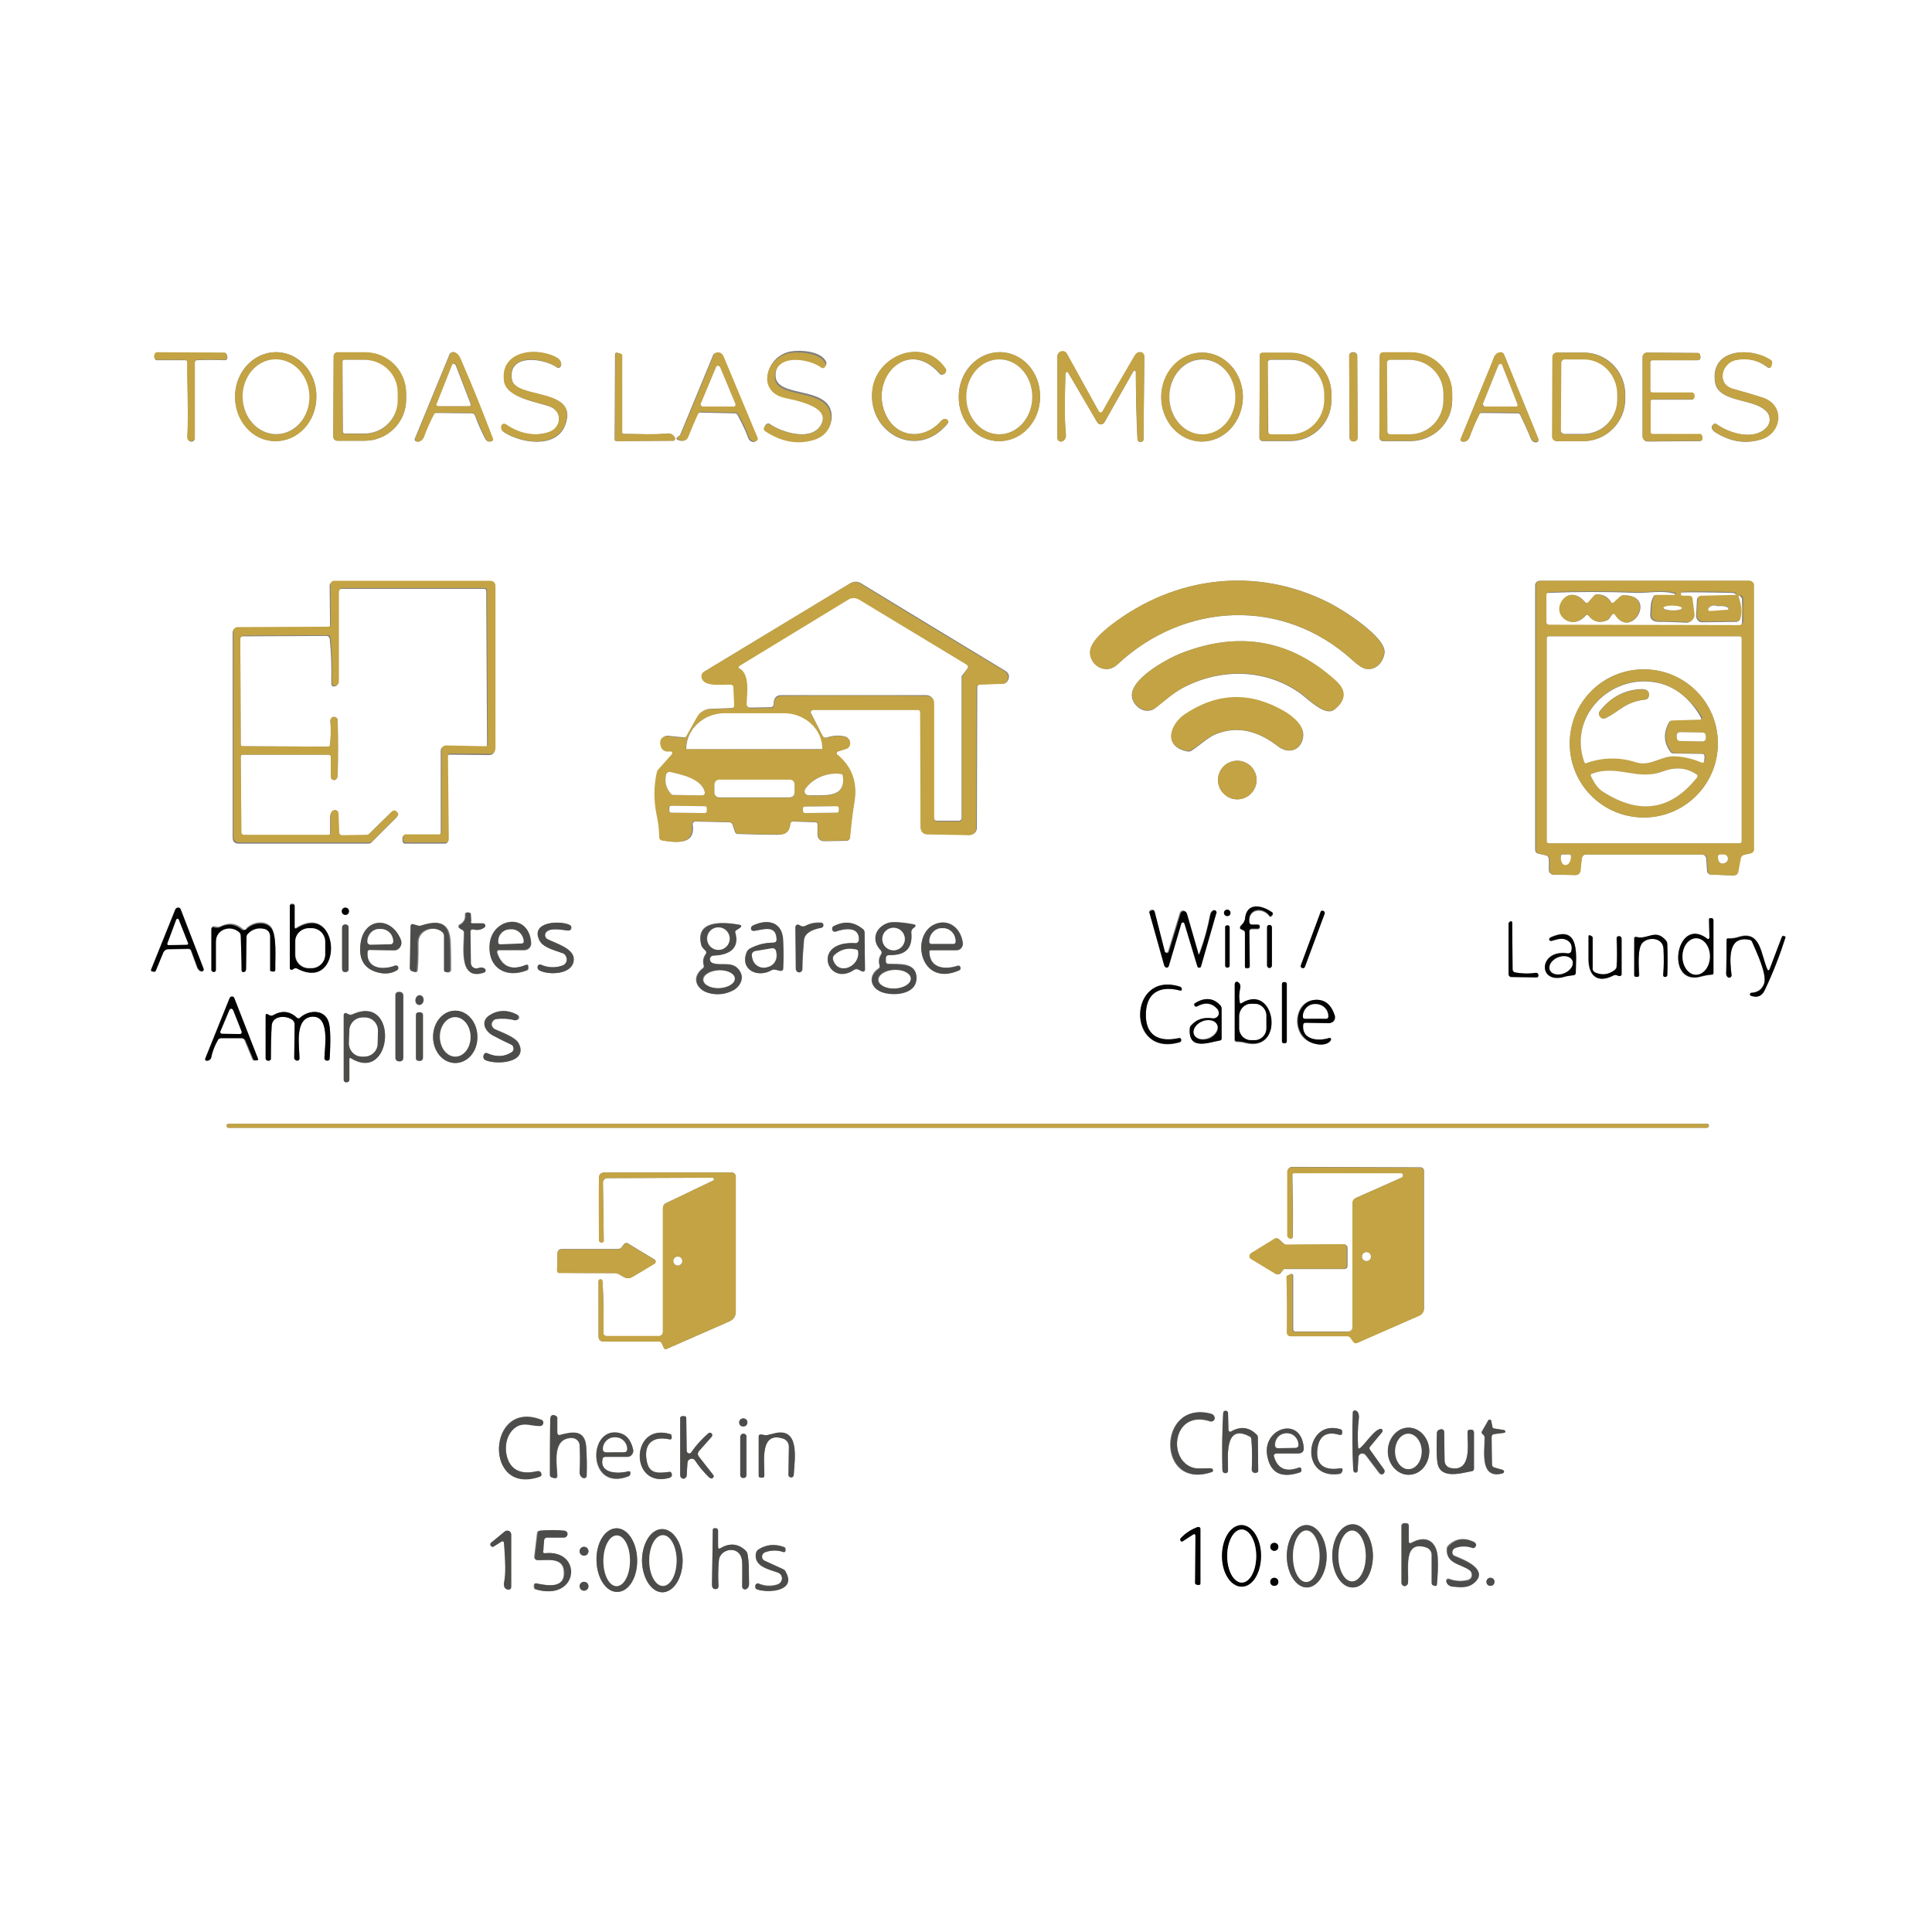 <svg xmlns="http://www.w3.org/2000/svg" xmlns:xlink="http://www.w3.org/1999/xlink" id="Capa_1" x="0px" y="0px" viewBox="0 0 480 480" style="enable-background:new 0 0 480 480;" xml:space="preserve"><rect x="0" y="0" width="480" height="480" fill="#808080" stroke="none"/><style type="text/css">	.st0{fill:#FFFFFF;}	.st1{fill:#C3A343;}	.st2{fill:#030303;}	.st3{fill:#4C4C4A;}</style><path class="st0" d="M0,0h480v480H0V0z M48.9,89.5c2.3-0.1,4.6-0.1,6.8,0c0.8,0,1-0.5,0.6-1.5c-0.1-0.2-0.3-0.3-0.5-0.3l-16.6-0.1  c-0.3,0-0.6,0.2-0.7,0.5l-0.1,0.4c-0.1,0.4,0.1,0.9,0.5,1c0.1,0,0.2,0,0.3,0l6.8,0c0.4,0,0.6,0.2,0.6,0.6c-0.1,6,0.5,12.5,0,18.4  c0,0.5,0.1,0.9,0.5,1.1c0.4,0.3,1,0.1,1.2-0.3c0.1-0.1,0.1-0.3,0.1-0.5l0-18.7C48.4,89.7,48.6,89.5,48.9,89.5z M68.4,109.6  c5.6,0,10.2-4.9,10.2-11c0.1-6.1-4.4-11.1-10-11.1c0,0,0,0,0,0c-5.6,0-10.2,4.9-10.2,11C58.4,104.6,62.8,109.6,68.4,109.6  C68.4,109.6,68.4,109.6,68.4,109.6z M82.9,88.5l-0.1,20c0,0.5,0.4,1,1,1l6.8,0c5.7,0,10.3-4.6,10.3-10.2c0,0,0,0,0,0v-1.4  c0-5.7-4.6-10.3-10.2-10.3l-6.8,0C83.3,87.5,82.9,88,82.9,88.5C82.9,88.5,82.9,88.5,82.9,88.5z M108.4,102.6l8.9,0.1  c0.3,0,0.6,0.2,0.7,0.5c0.7,2,1.6,4,2.6,5.9c0.3,0.5,0.7,0.7,1.4,0.6c0.3-0.1,0.4-0.3,0.4-0.6c0,0,0,0,0-0.1  c-2.4-6.3-4.9-12.6-7.6-18.8c-0.5-1.1-0.8-2.3-2-2.7c-0.4-0.1-0.9,0.1-1.1,0.5l-8.6,20.9c-0.2,0.4,0,0.7,0.4,0.8  c0.8,0.2,1.6-0.5,1.8-1.3c0.7-1.8,1.5-3.6,2.4-5.4C107.9,102.7,108.1,102.6,108.4,102.6z M136.4,107.4c-3.7,1.2-7.6,0.3-10.7-1.9  c-0.3-0.2-0.6-0.2-0.9,0.1c-0.3,0.4-0.3,0.9,0,1.4c0.1,0.1,0.2,0.2,0.3,0.3c4.1,2.8,13,4.3,15.3-1.6c3.7-9.5-12.3-6.3-13.2-11.4  c-1.1-6.6,8-5.3,11.2-3c0.2,0.2,0.6,0.1,0.8-0.1c0.4-0.6,0.3-1.2-0.3-1.9c-0.1-0.1-0.2-0.1-0.2-0.2c-4.8-3-14.4-2.1-13.4,5.6  c0.6,4.3,8.6,5.2,11.5,6.4C139.9,102.4,139.4,106.4,136.4,107.4z M154.5,107.3l0-19c0-0.2-0.1-0.4-0.3-0.4l-0.7-0.2  c-0.5-0.2-0.7,0-0.7,0.5l-0.1,20.9c0,0.4,0.2,0.5,0.5,0.5l14-0.1c0.3,0,0.5-0.2,0.5-0.5c0-0.1,0-0.1,0-0.2c-0.4-0.8-1-1.2-1.9-1.1  c-3.4,0.4-7.3,0.1-10.7,0.1C154.7,107.8,154.5,107.6,154.5,107.3z M173.9,102.5l8.7,0.2c0.3,0,0.6,0.2,0.7,0.5  c1.3,2.5,2.1,4.2,2.4,5.1c0.3,1.1,0.9,1.6,1.7,1.5c0.4-0.1,0.7-0.4,0.6-0.8c0-0.1,0-0.1,0-0.2c-2.8-6.7-5.6-13.4-8.4-20.1  c-0.4-0.9-1-1.2-1.8-1c-0.3,0.1-0.6,0.3-0.7,0.7l-8.1,19.6c0,0.1-0.1,0.2-0.2,0.2l-0.5,0.4c-0.4,0.3-0.3,0.5,0.1,0.7  c1.2,0.5,2.1,0.2,2.5-0.9c0.7-1.8,1.5-3.7,2.3-5.4C173.5,102.7,173.7,102.5,173.9,102.5z M204.1,105.3c-2.2,4.6-10,2.1-12.9,0  c-0.3-0.2-0.6-0.1-0.8,0.1l-0.2,0.2c-0.4,0.5-0.3,0.9,0.2,1.2c3.8,2.6,7.7,3.3,11.7,2.2c3-0.8,4.8-3.1,4.5-6.2  c-0.9-7.2-14.3-3.7-13.9-9.8c0.3-5.6,8.5-4.2,11.5-2.1c0.3,0.2,0.8,0.2,1-0.2c0.1-0.2,0.2-0.5,0.1-0.7c-1.1-2.8-6.4-3.1-8.8-2.7  c-6.1,1.1-8.4,9.4-1.6,11.1C197.6,99.5,206.3,100.8,204.1,105.3z M233.8,104.6c-4.1,4.7-10.9,4.4-13.7-1.5  c-4.3-9.1,5.3-19.3,13.2-10.4c0.4,0.5,0.8,0.5,1.3,0.2c0.4-0.3,0.6-0.9,0.3-1.3c0,0,0,0,0,0c-5.4-7.9-16.8-3.4-18.1,4.9  c-1.7,10.6,10.8,18.2,18.6,8.8c0.2-0.3,0.2-0.7,0-0.9c-0.2-0.2-0.5-0.3-0.9-0.2C234.2,104.2,234,104.4,233.8,104.6z M248.2,109.6  c5.6,0,10.2-4.9,10.2-11c0.1-6.1-4.4-11.1-10-11.1c0,0,0,0,0,0c-5.6,0-10.2,4.9-10.2,11C238.1,104.6,242.6,109.6,248.2,109.6  C248.2,109.6,248.2,109.6,248.2,109.6z M265.4,92.6l7.2,12.3c0.3,0.5,0.9,0.7,1.4,0.4c0.2-0.1,0.3-0.2,0.4-0.4l7.2-12.7  c0.1-0.1,0.3-0.2,0.4-0.1c0.1,0.1,0.2,0.2,0.2,0.3c0,5.7,0.1,11.2,0.4,16.6c0,0.6,0.4,0.9,1,0.8c0.3-0.1,0.4-0.3,0.5-0.5l0.2-20.7  c0-0.4-0.3-0.8-0.7-1c-0.7-0.2-1.2,0.1-1.8,1c-2.7,4.6-5.3,9.1-7.9,13.7c-0.1,0.2-0.4,0.3-0.7,0.2c-0.1,0-0.2-0.1-0.2-0.2l-7.9-14.3  c-0.3-0.6-1.1-0.8-1.7-0.5c-0.4,0.2-0.7,0.6-0.7,1.1v20.2c0,0.5,0.4,0.9,0.9,0.9c0.2,0,0.4-0.1,0.6-0.2c0.5-0.4,0.7-1,0.6-1.7  c-0.5-4.8-0.2-10.2-0.1-15c0-0.2,0.2-0.4,0.4-0.4C265.2,92.4,265.4,92.5,265.4,92.6z M298.6,109.7c5.6,0,10.1-4.9,10.2-11  c0-6.1-4.5-11.1-10.1-11.1c-5.6,0-10.1,4.9-10.2,11C288.5,104.7,293,109.7,298.6,109.7z M313,88.3l-0.1,20.5c0,0.4,0.3,0.7,0.7,0.8  c0,0,0,0,0,0l6.9,0c5.7,0,10.3-4.5,10.3-10.2c0,0,0,0,0,0v-1.4c0-5.7-4.5-10.3-10.2-10.3c0,0,0,0,0,0l-6.9,0  C313.3,87.6,313,87.9,313,88.3C313,88.3,313,88.3,313,88.3z M337.2,88.4c0-0.5-0.4-0.9-0.9-0.9l0,0l-0.2,0c-0.5,0-0.9,0.4-0.9,0.9  c0,0,0,0,0,0l0.1,20.3c0,0.5,0.4,0.9,0.9,0.9c0,0,0,0,0,0l0.2,0c0.5,0,0.9-0.4,0.9-0.9c0,0,0,0,0,0L337.2,88.4z M342.8,88.4  l-0.1,20.3c0,0.5,0.4,0.9,0.9,0.9c0,0,0,0,0,0l6.8,0c5.7,0,10.4-4.5,10.4-10.2c0,0,0,0,0,0v-1.5c0-5.7-4.6-10.3-10.3-10.3l-6.8,0  C343.2,87.5,342.8,87.9,342.8,88.4C342.8,88.4,342.8,88.4,342.8,88.4z M368.2,102.6l8.9,0.1c0.2,0,0.5,0.1,0.6,0.4  c0.9,1.9,1.8,3.8,2.6,5.8c0.2,0.6,0.8,1.1,1.4,1c0.3,0,0.6-0.3,0.5-0.6c0-0.1,0-0.1,0-0.2l-8.5-20.9c-0.2-0.4-0.6-0.6-1-0.6  c-1.4,0.2-1.5,1.4-2,2.5c-2.6,6.3-5.2,12.7-7.8,19c-0.1,0.2,0,0.5,0.3,0.6c0,0,0,0,0.1,0c0.8,0.2,1.5-0.3,1.8-1.1  c0.7-1.9,1.5-3.8,2.4-5.6C367.6,102.7,367.9,102.6,368.2,102.6z M385.7,88.7l0,19.8c0,0.6,0.5,1.1,1.1,1.1l6.6,0  c5.7,0,10.4-4.7,10.4-10.5c0,0,0,0,0,0V98c0-5.8-4.7-10.5-10.4-10.4l-6.5,0C386.2,87.6,385.7,88.1,385.7,88.7  C385.7,88.7,385.7,88.7,385.7,88.7z M410,97l0-7c0-0.3,0.2-0.5,0.5-0.5c3.8,0,7.5,0,11.2,0c0.7,0,0.9-0.4,0.7-1.3  c-0.1-0.3-0.3-0.5-0.6-0.5l-12.6-0.1c-0.6,0-1.1,0.5-1.1,1.1c0,0,0,0,0,0l0,19.7c0,0.7,0.6,1.3,1.2,1.3c0,0,0,0,0,0  c4.2,0,8.5-0.1,12.9-0.1c0.7,0,0.9-0.4,0.6-1.2c-0.1-0.3-0.3-0.5-0.6-0.5l-11.7,0c-0.3,0-0.5-0.2-0.5-0.5l0-7.5  c0-0.4,0.2-0.6,0.5-0.6c3.2,0,6.5,0,9.7,0c0.6,0,0.8-0.4,0.7-1.2c-0.1-0.3-0.3-0.6-0.7-0.5l-9.8,0C410.2,97.5,410,97.3,410,97z   M438.9,106.2c-3.1,3.3-9.1,1.6-12.4-0.8c-0.3-0.2-0.6-0.2-0.9,0.1c-0.3,0.3-0.4,0.6-0.3,0.9c0.1,0.3,0.3,0.6,0.7,0.9  c3.7,2.4,7.5,3.1,11.4,1.9c5.2-1.5,6-8.6,0.5-10.4c-2.5-0.8-4.9-1.5-7.4-2.2c-4.2-1.2-2.8-6.3,0.5-7.1c3-0.7,5.7-0.1,8.2,1.8  c0.2,0.2,0.6,0.1,0.7-0.1c0-0.1,0.1-0.1,0.1-0.2l0.2-0.7c0.1-0.4,0-0.7-0.4-0.9c-4.8-3.2-15-2.9-13.7,5.6c0.8,4.9,9,4,12.3,6.8  C439.9,102.9,440.1,104.9,438.9,106.2z M277.6,165.1c16.5-15.5,41.1-16.8,58.4-1.1c1.3,1.2,2.3,1.9,3.1,2.1c2.6,0.7,4.6-1.5,4.9-3.9  c0.5-3.9-10.6-10.9-14.1-12.6c-17.9-8.9-38-6.5-53.8,5.7c-2,1.6-5.6,4.4-5.2,7.3C271.3,165.8,275.1,167.5,277.6,165.1z M393,213.2  c0.1-0.5,0.5-1,1.1-0.9l28.7,0c0.6,0,1,0.4,1.1,1l0.2,3c0,0.6,0.5,1,1,1l5.5,0.2c0.5,0,1-0.4,1.1-0.9l0.6-3.3  c0.1-0.4,0.4-0.8,0.8-0.9l1.7-0.4c0.5-0.1,0.8-0.5,0.8-1l0-65.6c0-0.6-0.5-1.1-1.1-1.1l-52,0c-0.6,0-1.1,0.5-1.1,1.1c0,0,0,0,0,0  l0,65.7c0,0.5,0.3,0.9,0.8,1l1.8,0.4c0.5,0.1,0.8,0.5,0.8,1l0,2.7c0,0.6,0.5,1,1,1.1l5.6,0.1c0.5,0,1-0.4,1.1-1L393,213.2z   M60.3,158.1l20.9-0.1c0.3,0,0.6,0.3,0.7,0.6c0.4,3.7,0.5,7.4,0.4,11.1c0,0.7,0.3,1,1,0.8c0.4-0.1,0.7-0.5,0.7-0.9l0-22.2  c0-0.8,0.4-1.1,1.1-1.1l35.1,0c0.4,0,0.6,0.2,0.6,0.6l0.2,38.2c0,0.4-0.2,0.5-0.5,0.5l-9.9-0.2c-0.6,0-1.1,0.5-1.1,1.1c0,0,0,0,0,0  l0,20.4c0,0.3-0.3,0.6-0.6,0.6c0,0,0,0,0,0l-8.2,0c-0.4,0-0.7,0.3-0.7,0.6l0,0.8c0,0.4,0.3,0.7,0.6,0.7c0,0,0,0,0,0l9.9,0  c0.5,0,0.8-0.3,0.8-0.8l-0.2-20.7c0-0.3,0.3-0.6,0.6-0.6c0,0,0,0,0,0l9.7,0.1c1,0,1.5-0.5,1.5-1.5l0-40.3c0-0.7-0.6-1.2-1.2-1.2l0,0  l-38.9,0c-0.5,0-0.9,0.4-0.9,0.9v0l0.1,9.9c0,0.3-0.3,0.6-0.6,0.6l0,0l-22.5,0.1c-0.7,0-1.1,0.4-1.1,1.1l0,50.9c0,1,0.5,1.5,1.5,1.5  l32.2,0c0.3,0,0.6-0.1,0.8-0.3l6.3-6.3c0.2-0.2,0.2-0.6,0-0.8l-0.4-0.4c-0.2-0.3-0.6-0.3-0.9-0.1c0,0,0,0,0,0l-5.6,5.5  c-0.3,0.3-0.6,0.4-1,0.4l-5.9,0.1c-0.3,0-0.6-0.3-0.7-0.6l-0.2-4.9c0-0.4-0.4-0.8-0.8-0.8c-0.1,0-0.2,0-0.3,0.1  c-0.5,0.2-0.7,0.7-0.8,1.4c0,1.4,0,2.8,0,4.2c0,0.3-0.2,0.5-0.5,0.5l-20.9,0c-0.4,0-0.6-0.3-0.7-0.6L59.8,188c0-0.3,0.2-0.5,0.5-0.5  l21.3,0c0.4,0,0.6,0.2,0.6,0.6l0,4.9c0,0.4,0.3,0.8,0.8,0.8c0.2,0,0.4-0.1,0.5-0.2c0.3-0.3,0.4-0.6,0.4-1.1c0.1-4.6,0.1-9,0-13.5  c0-0.5-0.4-0.9-1-0.9c0,0,0,0,0,0c-0.3,0-0.5,0.2-0.7,0.5c-0.1,0.2-0.2,0.5-0.1,0.8c0.2,1.8,0.1,3.7-0.1,5.6c0,0.3-0.2,0.5-0.5,0.5  l-21.3-0.1c-0.2,0-0.4-0.2-0.4-0.4l-0.1-26.3C59.7,158.3,60,158.1,60.3,158.1z M172.5,204.1l8.7,0.2c0.4,0,0.7,0.2,0.8,0.6l0.6,1.8  c0.1,0.3,0.4,0.5,0.7,0.5c3.2,0.1,6.5,0.2,9.8,0.2c2.1,0,3-0.7,3.2-2.7c0-0.4,0.4-0.6,0.7-0.6l5.6,0.2c0.3,0,0.5,0.2,0.5,0.5l0,2.6  c0,0.9,0.7,1.6,1.6,1.6c0,0,0,0,0,0l5.6-0.1c0.4,0,0.8-0.3,0.8-0.7c0.2-3,0.6-6,1.1-8.9c0.8-4.8-0.6-8.8-4.2-11.7  c-0.2-0.2-0.3-0.5-0.1-0.7c0.1-0.1,0.2-0.1,0.2-0.2l1.9-0.6c0.8-0.2,1.3-1.1,1.1-2c-0.2-0.5-0.6-1-1.1-1.1c-1.5-0.4-3-0.3-4.5,0.2  c-0.5,0.2-1,0-1.2-0.5l-2.8-5.5c-0.2-0.3,0-0.7,0.3-0.8c0.1,0,0.2-0.1,0.3-0.1l26,0c0.4,0,0.6,0.2,0.6,0.6l0.1,28.7  c0,0.9,0.7,1.6,1.6,1.6l10.5,0.2c1,0,1.8-0.7,1.8-1.7c0,0,0,0,0,0l0.1-34.9c0-0.5,0.4-0.8,0.8-0.8l5.8-0.2c0.3,0,0.6-0.2,0.8-0.4  c0.8-1.2,0.6-2.2-0.7-2.9c-12.1-7.3-23.9-14.5-35.6-21.6c-0.8-0.5-1.8-0.5-2.6,0l-36.2,21.9c-0.5,0.3-0.7,0.9-0.6,1.4  c0.5,2.5,5.3,1.7,7.3,1.8c0.4,0,0.5,0.2,0.6,0.6l0.2,4.6c0,0.4-0.3,0.7-0.7,0.7c0,0,0,0,0,0l-5.3,0.2c-1.3,0-2.5,0.8-3.2,1.9  l-2.7,4.8c-0.2,0.3-0.4,0.4-0.7,0.4l-4-0.4c-0.9-0.1-1.7,0.6-1.7,1.4c0,0.1,0,0.1,0,0.2c0,1.7,0.9,2.4,2.5,2.2  c0.3,0,0.5,0.2,0.5,0.4c0,0.1,0,0.3-0.1,0.4l-3.3,3.7c-0.2,0.2-0.3,0.5-0.4,0.7c-0.8,3.5-0.8,7-0.1,10.5c0.5,2.1,0.6,3.7,0.7,5.8  c0,0.4,0.3,0.6,0.6,0.7c3,0.5,8.2,1.3,7.4-3.9c-0.1-0.4,0.2-0.7,0.6-0.8C172.4,204.2,172.5,204.1,172.5,204.1z M293.7,162.2  c-3.4,1.3-12.6,6.2-12.5,10.6c0.1,2.7,3.5,5.1,6,3c2.1-1.7,4.3-3.6,6.5-4.8c9.3-5,20.7-5,29.5,1.4c1.9,1.4,6.1,5.7,8.3,3.9  c2.9-2.3,3-4.7,0.2-7.2C320.7,159,308,156.7,293.7,162.2z M302.1,182.4c5.7-2.3,10.9-0.5,15.5,3.1c2.8,2.1,6,0.7,6.2-2.8  c0.1-2.5-2.7-4.7-4.6-5.8c-8.4-4.9-16.6-4.7-24.7,0.7c-3.8,2.5-5.6,7.9,0.5,9.1c0.3,0.1,0.6,0,0.9-0.1  C298.1,185.2,300.1,183.2,302.1,182.4z M312.2,193.8c0-2.7-2.2-4.8-4.8-4.8c0,0,0,0,0,0c-2.7,0-4.8,2.2-4.8,4.8s2.2,4.8,4.8,4.8  C310,198.6,312.2,196.4,312.2,193.8L312.2,193.8z M73.2,230.2l0-5.3c0-0.2-0.2-0.4-0.4-0.4c0,0,0,0,0,0l-0.4,0  c-0.2,0-0.4,0.2-0.4,0.4l0,15.5c0,0.2,0.2,0.4,0.4,0.4c0.1,0,0.2,0,0.2-0.1l0.3-0.2c0.3-0.2,0.6-0.2,0.9,0  c11.4,5.9,10.8-16.7-0.1-10.1C73.4,230.8,73.2,230.7,73.2,230.2z M310.9,230.9l1.6,0c0.3,0,0.5-0.2,0.5-0.5c0-0.3-0.2-0.5-0.5-0.5  l-1.5,0c-0.3,0-0.5-0.2-0.6-0.5c-0.5-3.4,3.2-4.1,5-1.7c0.2,0.2,0.3,0.2,0.5,0l0.2-0.2c0.2-0.3,0.2-0.5-0.1-0.7  c-2.5-1.8-6.4-2.6-6.7,1.8c0,0.3-0.1,0.6-0.4,0.9l-0.8,0.9c-0.1,0.1-0.1,0.4,0.1,0.5c0,0,0,0,0.1,0l0.6,0.3c0.2,0.1,0.4,0.3,0.4,0.6  l0,8.4c0,0.2,0.1,0.3,0.3,0.4l0.4,0c0.3,0,0.5-0.1,0.5-0.5l-0.1-8.6C310.4,231,310.6,230.9,310.9,230.9z M86.7,226.4  c0-0.5-0.4-0.9-0.9-0.9S85,226,85,226.4c0,0.5,0.4,0.9,0.9,0.9l0,0C86.3,227.3,86.7,226.9,86.7,226.4  C86.7,226.4,86.7,226.4,86.7,226.4z M41.6,235.9l5.2-0.1c0.3,0,0.5,0.2,0.6,0.4l1.5,4.1c0.1,0.3,0.3,0.6,0.5,0.8  c0.2,0.2,0.4,0.3,0.7,0.3c0.3,0,0.4-0.3,0.4-0.5c0,0,0-0.1,0-0.1L44.8,226c-0.1-0.3-0.5-0.5-0.9-0.4c-0.2,0.1-0.3,0.2-0.4,0.4  l-6,14.9c-0.1,0.3,0,0.5,0.3,0.5l0.4,0.1c0.2,0,0.3-0.1,0.4-0.2l1.9-4.6C40.8,236.2,41.1,235.9,41.6,235.9z M305.7,226.8  c0-0.4-0.4-0.8-0.8-0.8c0,0,0,0,0,0c-0.4,0-0.8,0.4-0.8,0.8s0.4,0.8,0.8,0.8C305.4,227.6,305.7,227.3,305.7,226.8L305.7,226.8z   M297.5,236.5l-2.8-9.7c-0.1-0.4-0.6-0.7-1-0.6c-0.3,0.1-0.5,0.3-0.6,0.6l-2.9,9.5c-0.1,0.3-0.3,0.4-0.6,0.3c-0.2,0-0.3-0.2-0.3-0.4  l-2.5-9.8c-0.1-0.4-0.3-0.5-0.7-0.4c-0.1,0-0.2,0.1-0.3,0.1c-0.2,0.1-0.3,0.3-0.3,0.5l3.7,13.2c0.1,0.3,0.4,0.5,0.7,0.4  c0.2-0.1,0.3-0.2,0.4-0.4l3.1-10.5c0.1-0.2,0.3-0.4,0.5-0.3c0.1,0,0.3,0.2,0.3,0.3l3.2,10.6c0.1,0.3,0.3,0.4,0.6,0.3  c0.2,0,0.3-0.2,0.3-0.3l3.8-13.2c0.1-0.3-0.1-0.6-0.3-0.6c-0.1,0-0.2,0-0.4,0c-0.4,0.2-0.7,0.6-0.8,1.2c-0.6,3.1-1.4,6.1-2.5,9.1  C297.9,237.3,297.7,237.3,297.5,236.5z M329.1,227c0.1-0.3,0-0.6-0.3-0.7c0,0,0,0,0,0l0,0c-0.3-0.1-0.6,0-0.7,0.3l-4.9,13.2  c-0.1,0.3,0,0.6,0.3,0.7c0,0,0,0,0,0l0,0c0.3,0.1,0.6,0,0.7-0.3L329.1,227z M116.8,228.9l-0.1-1.7c0-0.2-0.1-0.3-0.2-0.4  c-0.1-0.1-0.2-0.1-0.3-0.1c-0.3-0.1-0.6,0-0.7,0.3c0,0.1,0,0.1,0,0.2c0.1,1.2-0.4,2-1.4,2.5c-0.2,0.1-0.3,0.4-0.2,0.7  c0,0.1,0.1,0.1,0.2,0.2l0.7,0.4c0.3,0.2,0.4,0.4,0.4,0.7c0.1,3.2-1.5,12.1,5,9.8c0.3-0.1,0.4-0.4,0.3-0.6c0-0.1-0.1-0.2-0.2-0.2  c-0.5-0.4-1-0.4-1.5-0.2c-0.7,0.3-1.5,0-1.9-0.7c-0.1-0.2-0.1-0.4-0.1-0.6l-0.1-7.7c0-0.3,0.2-0.6,0.6-0.6c0.1,0,0.1,0,0.2,0  c1.1,0.3,2,0.1,2.8-0.5c0.2-0.2,0.3-0.6,0.1-0.8c-0.1-0.1-0.3-0.2-0.4-0.2l-2.6,0C117.1,229.4,116.8,229.2,116.8,228.9z   M423.9,233.1c-7.7-5.4-10.4,12.4-1,9.5c0.8-0.2,1.6-0.4,2.4-0.4c0.3,0,0.4-0.2,0.4-0.4l0-13.1c0-0.3-0.2-0.5-0.5-0.5l-0.3,0  c-0.2,0-0.3,0.1-0.3,0.3c0,0,0,0,0,0l0.1,4.3C424.7,233.4,424.4,233.5,423.9,233.1z M375.8,240.9l-0.1-11.7c0-0.3-0.2-0.4-0.5-0.2  c-0.2,0.1-0.4,0.3-0.4,0.6l0,12.5c0,0.4,0.3,0.7,0.7,0.7l6.2,0.1c0.3,0,0.5-0.2,0.5-0.5c0-0.1,0-0.1,0-0.2c-0.1-0.4-0.4-0.6-0.7-0.5  c-1.7,0.2-3.4,0.2-5.1-0.1C376.1,241.5,375.8,241.3,375.8,240.9z M91.8,236l6,0.1c1,0,1.9-0.8,1.9-1.9c0-0.2,0-0.5-0.1-0.7  c-2.5-6-9.2-5.5-10,0.8c-0.6,4.1,1,6.6,4.7,7.4c1.7,0.4,3.2,0.1,4.4-0.7c0.3-0.2,0.4-0.5,0.2-0.8c-0.2-0.3-0.5-0.4-0.8-0.2  c-2.8,1.1-7.2,0.9-6.8-3.4C91.3,236.2,91.5,236,91.8,236z M104,230c-0.4-0.1-0.9-0.3-1.3-0.4c-0.2-0.1-0.5,0-0.5,0.3  c0,0,0,0.1,0,0.1l-0.1,10.6c0,0.4,0.2,0.7,0.6,0.8l0.4,0.1c0.4,0.1,0.6,0,0.7-0.4c0.2-2.3,0.2-4.5,0.2-6.8c-0.1-3.4,4.1-4.5,6.2-2.6  c0.2,0.2,0.4,0.5,0.4,0.9l0,8.5c0,0.3,0.2,0.5,0.5,0.5l0.4,0c0.3,0,0.6-0.3,0.6-0.6c0,0,0,0,0,0c0-2.2,0-4.5-0.1-6.9  c-0.2-5.2-3.1-5.4-7.3-4C104.2,230.1,104.1,230.1,104,230z M124,236.1l6.3,0c0.9,0,1.7-0.7,1.7-1.7c0,0,0-0.1,0-0.1  c-0.5-7.7-9.9-6.3-10.3,0.7c-0.3,5.5,4,8.2,9.3,6.1c0.2-0.1,0.3-0.3,0.3-0.5l0-0.5c0-0.2-0.2-0.4-0.4-0.4c0,0-0.1,0-0.1,0  c-3.6,1.5-6,0.5-7.2-2.9c-0.1-0.3,0-0.6,0.3-0.7C123.9,236.1,123.9,236.1,124,236.1z M135.6,231.7c1-1.4,4.3-0.6,5.7-0.5  c0.4,0,0.7-0.3,0.7-0.7c0-0.3-0.1-0.5-0.4-0.7c-2.5-1.2-10-0.8-7.4,4c0.9,1.7,3.7,2.3,5.6,3c0.8,0.3,1.3,1.2,1,2.1  c-0.2,0.5-0.6,0.8-1,1c-1.8,0.6-3.5,0.5-5.3-0.2c-0.3-0.1-0.7,0-0.8,0.3c0,0,0,0,0,0c-0.2,0.6,0,1,0.6,1.2c2.4,1.1,8.2,0.9,8.3-2.8  c0.1-2.8-4.5-4-6.6-5.1c-0.5-0.3-0.7-1-0.4-1.5C135.6,231.8,135.6,231.8,135.6,231.7z M182.9,231l0.9-0.6c0.5-0.3,0.4-0.6-0.2-0.7  c-4.5-0.8-11-1-9.4,5.1c0.1,0.3,0.3,0.6,0.5,0.8l0.5,0.5c0.3,0.3,0.3,0.6,0.1,0.9c-0.6,0.8-0.8,1.7-0.5,2.8c0.1,0.3,0,0.6-0.2,0.7  c-2.9,2.2-1.8,5.1,1.3,6.1c2.1,0.6,4.1,0.4,6.1-0.6c1.6-0.8,2.8-2.8,1.9-4.5c-1.6-3.1-4.6-1.4-7-2.3c-0.5-0.2-0.8-0.7-0.6-1.2  c0.1-0.4,0.5-0.6,0.9-0.6c3.5-0.1,6.6-1.4,5.4-5.7C182.6,231.4,182.7,231.2,182.9,231z M192.2,234.2c-2.1,0-4.1,0.5-6,1.5  c-0.3,0.2-0.5,0.4-0.7,0.8c-1.8,4.4,2.7,6.6,6.2,4.5c0.2-0.1,0.5-0.2,0.8-0.1l1.3,0.3c0.3,0.1,0.6-0.1,0.7-0.4c0,0,0-0.1,0-0.1  c0.1-2.3,0-4.6,0-6.9c-0.2-4.7-3.8-5.7-7.6-3.8c-0.3,0.2-0.4,0.6-0.3,0.9c0.1,0.2,0.4,0.4,0.6,0.3c2.3-0.3,5.6-1.8,5.7,2.2  C193,233.9,192.7,234.2,192.2,234.2C192.3,234.3,192.3,234.3,192.2,234.2z M199.1,230.1l-0.5-0.3c-0.3-0.1-0.7,0-0.8,0.3  c0,0.1-0.1,0.2-0.1,0.3l0.1,10.4c0,0.5,0.4,0.8,0.8,0.8c0.2,0,0.3-0.1,0.5-0.2c0.2-0.1,0.3-0.4,0.3-0.9c0-2.3,0.2-4.6,0.4-7  c0.2-1.5,1.6-2.5,4.3-3c0.3-0.1,0.6-0.4,0.5-0.8c-0.1-0.3-0.3-0.5-0.5-0.5c-1.4-0.1-2.7,0.1-4,0.8  C199.7,230.2,199.4,230.2,199.1,230.1z M213.4,233.6c0,0.5-0.4,0.8-0.9,0.8c0,0,0,0,0,0c-11.1-0.7-6.9,11.1-0.3,6.6  c0.3-0.2,0.7-0.2,1-0.1l1,0.5c0.3,0.1,0.6,0,0.7-0.3c0-0.1,0-0.1,0-0.2l-0.1-9.1c0-0.3-0.1-0.6-0.3-0.8c-2.2-2-4.7-2.2-7.4-0.8  c-0.3,0.2-0.5,0.6-0.3,1c0.2,0.3,0.5,0.4,0.8,0.3C209.7,230.7,213.6,230,213.4,233.6z M218.9,237c-0.6,0.9-0.7,1.8-0.4,2.8  c0.1,0.3,0,0.6-0.3,0.8c-2.4,1.6-2.2,4.5,0.5,5.6c2.8,1.2,9.2,0.9,8.9-3.8c-0.3-3.3-4-2.9-6.9-3c-0.4,0-0.7-0.2-0.7-0.7l0-0.7  c0-0.5,0.3-0.8,0.8-0.8c0,0,0,0,0.1,0c4,0.2,5.9-1.7,5.5-5.6c0-0.4,0.1-0.7,0.4-1l0.4-0.3c0.4-0.3,0.3-0.6-0.2-0.7  c-3.3-0.6-5.5-0.7-6.5-0.3c-3,1.1-4,4.2-1.7,6.7C219.1,236.4,219.1,236.7,218.9,237z M231.5,236h6.1c0.9,0,1.6-0.7,1.6-1.6  c0-0.1,0-0.1,0-0.2c-0.4-3.6-3.5-6.1-7-4.6c-6.1,2.7-3.6,15.7,6.1,11.4c0.3-0.2,0.4-0.5,0.3-0.8c-0.1-0.3-0.4-0.4-0.7-0.3  c-2.9,1-6.8,0.8-7-3.3C230.8,236.2,231,236,231.5,236z M60.4,230.8c-1.7-1.5-3.5-1.7-5.6-0.7c-0.3,0.2-0.7,0.2-1.1,0.1l-0.5-0.1  c-0.3-0.1-0.5,0.1-0.5,0.4l0,10.2c0,0.2,0.1,0.3,0.3,0.4c0.1,0,0.2,0.1,0.2,0.1c0.2,0.1,0.4,0,0.5-0.2c0,0,0-0.1,0-0.2  c0-2.3,0-4.7,0-7c-0.1-3.2,3.6-4.5,5.8-2.5c0.2,0.2,0.4,0.5,0.4,0.9c0.1,2.8,0.1,5.6,0.2,8.4c0,0.5,0.3,0.7,0.7,0.6  c0.2-0.1,0.4-0.3,0.4-0.5l0.1-8.1c0-0.3,0.1-0.6,0.3-0.8c1.1-1.2,2.5-1.7,4.2-1.3c0.8,0.2,1.4,0.9,1.4,1.8l0,8.5  c0,0.1,0.1,0.2,0.2,0.2l0.6,0.1c0.2,0,0.4-0.1,0.4-0.3c0,0,0-0.1,0-0.1c-0.1-2.6,0.5-8.6-1.1-10.5c-1.4-1.6-4.3-1.3-6,0.3  C61,231.1,60.7,231.1,60.4,230.8z M86.6,230.4c0-0.4-0.3-0.7-0.7-0.7h-0.2c-0.4,0-0.7,0.3-0.7,0.7v10.4c0,0.4,0.3,0.7,0.7,0.7h0.2  c0.4,0,0.7-0.3,0.7-0.7V230.4z M305.5,230.4c0-0.3-0.2-0.5-0.5-0.5h-0.1c-0.3,0-0.5,0.2-0.5,0.5v9.5c0,0.3,0.2,0.5,0.5,0.5h0.1  c0.3,0,0.5-0.2,0.5-0.5V230.4z M316,230.4c0-0.3-0.3-0.6-0.6-0.6l0,0c-0.3,0-0.6,0.3-0.6,0.6l0,9.5c0,0.3,0.3,0.6,0.6,0.6l0,0  c0.3,0,0.6-0.3,0.6-0.6L316,230.4z M389.5,236.8c-7.1-1.1-7.6,7.4-1.2,5.9c0.9-0.2,1.8-0.4,2.7-0.5c0.3,0,0.5-0.2,0.5-0.6  c0-3.9,1.3-12.3-6.4-8.7c-0.2,0.1-0.3,0.4-0.2,0.6c0.1,0.2,0.3,0.3,0.5,0.2c1.2-0.3,2.3-0.8,3.5-0.4c1.3,0.5,1.9,1.5,1.5,2.9  C390.3,236.7,389.9,236.9,389.5,236.8z M408.1,234.2c1.5-1.5,5.1-1.4,5.2,1.6c0.1,2.2,0.1,4.4,0,6.4c0,0.4,0.2,0.6,0.6,0.5  c0.2,0,0.3-0.2,0.4-0.5c0.1-2.5,0.1-5,0-7.6c0-0.3-0.1-0.7-0.3-0.9c-2.6-3.1-4.5-0.2-7.3-0.9c-0.4-0.1-0.6,0.1-0.6,0.4l0,9.1  c0,0.2,0.2,0.4,0.4,0.4l0,0c0.1,0,0.2,0,0.4,0c0.2,0,0.4-0.2,0.4-0.4c0,0,0,0,0,0C407.2,240.4,406.7,235.6,408.1,234.2z M439,240.7  c-1.6-3.6-1.5-9.7-7-8c-0.9,0.3-1.7,0.4-2.6,0.4c-0.3,0-0.5,0.1-0.5,0.4c0,2.8,0,5.5-0.1,8.3c0,0.5,0.2,0.8,0.6,1  c0.3,0.1,0.6,0,0.8-0.4c0-0.1,0-0.2,0-0.2c-0.3-3.2-1.2-9.9,4.4-8.8c0.3,0.1,0.6,0.3,0.7,0.5c1,2.4,3.7,8,3,10.4  c-0.5,1.4-1.5,2.2-3.2,2.3c-0.2,0-0.3,0.2-0.3,0.4c0,0.1,0.1,0.3,0.2,0.3c1.6,0.6,2.8,0.1,3.5-1.5c2-4.2,3.7-8.5,5.1-13  c0-0.1,0-0.1-0.1-0.2c-0.1,0-0.2-0.1-0.3-0.1c-0.2-0.1-0.4,0-0.5,0.2l-3,7.9C439.5,241.2,439.2,241.2,439,240.7z M395.6,240.5l0-7.5  c0-0.1,0-0.2-0.1-0.3l-0.3-0.2c-0.4-0.3-0.6-0.2-0.6,0.3c0,1.8,0,3.6,0,5.5c0,4,2.1,6.1,6.1,4.1c0.3-0.2,0.6-0.2,0.9-0.1l0.6,0.2  c0.3,0.1,0.6-0.1,0.6-0.4c0,0,0-0.1,0-0.1l0-8.7c0-0.4-0.2-0.7-0.6-0.7c-0.4,0-0.6,0.1-0.6,0.5c0.1,3,0.1,5.3,0,6.9  c0,0.4-0.2,0.7-0.5,1c-1.5,1.2-3.1,1.4-4.9,0.6C395.9,241.4,395.6,241,395.6,240.5z M307.9,248.9c-0.1-1-0.1-2.1,0.1-3.1  c0.2-0.9,0-1.4-0.5-1.7c-0.3-0.1-0.6-0.1-0.7,0.2c0,0.1-0.1,0.2-0.1,0.3l0,13.8c0,0.3,0.2,0.5,0.5,0.5c0.8,0,1.5,0.1,2.2,0.3  c10,2.4,7.4-15-1-9.8C308.2,249.4,308,249.3,307.9,248.9z M319.7,244.5c0-0.3-0.2-0.5-0.5-0.5l0,0l-0.2,0c-0.3,0-0.5,0.2-0.5,0.5  c0,0,0,0,0,0l0,14.2c0,0.3,0.2,0.5,0.5,0.5l0,0l0.2,0c0.3,0,0.5-0.2,0.5-0.5l0,0L319.7,244.5z M284.7,251.5c0.3-5.4,4-6.6,8.5-5.4  c0.2,0.1,0.4,0,0.4-0.2c0-0.1,0-0.2,0-0.3c-0.1-0.2-0.2-0.3-0.5-0.4c-12.9-4.1-13.4,17.7,0,13.8c0.3-0.1,0.4-0.4,0.3-0.6  c-0.1-0.3-0.3-0.4-0.6-0.4C287.9,259,284.4,257.3,284.7,251.5z M100.1,247.2c0-0.4-0.3-0.8-0.8-0.8c0,0,0,0,0,0h-0.3  c-0.4,0-0.8,0.3-0.8,0.8v0v15.6c0,0.4,0.3,0.8,0.8,0.8c0,0,0,0,0,0h0.3c0.4,0,0.8-0.3,0.8-0.8l0,0V247.2z M104.1,249.7  c0.6,0,1-0.5,1.1-1.1c0.1-0.7-0.3-1.2-0.9-1.3c0,0,0,0,0,0c-0.6,0-1,0.5-1.1,1.1C103.1,249.1,103.5,249.7,104.1,249.7  C104.1,249.7,104.1,249.7,104.1,249.7z M60.7,258.4l2,4.8c0.1,0.2,0.2,0.3,0.4,0.3l0.5,0c0.3,0,0.4-0.1,0.3-0.4L58,248  c-0.1-0.3-0.4-0.4-0.7-0.3c-0.1,0.1-0.3,0.2-0.3,0.3l-6,14.9c-0.2,0.4,0,0.7,0.4,0.7c0.3,0,0.6-0.1,0.8-0.4c0.1-0.1,0.2-0.2,0.2-0.4  c0.4-1.6,0.9-3,1.7-4.4c0.2-0.3,0.4-0.4,0.8-0.4l5,0C60.3,257.9,60.6,258.1,60.7,258.4z M301.2,253c-2.2-0.4-3.9,0.2-5.3,1.8  c-0.2,0.2-0.3,0.5-0.3,0.8c-0.4,5.5,4.7,3.3,7.5,2.9c0.3,0,0.4-0.2,0.4-0.5l0-7.4c0-0.3-0.1-0.6-0.3-0.8c-1.7-1.9-3.9-2.1-6.4-0.5  c-0.2,0.1-0.2,0.3,0,0.6c0.1,0.2,0.4,0.3,0.6,0.2c0,0,0,0,0,0c2-1.1,3.7-0.9,5.1,0.7c0.5,0.6,0.5,1.4-0.1,2  C302,253,301.6,253.1,301.2,253z M324.2,254.1l5.8,0.1c0.8,0,1.5-0.7,1.5-1.5c0-0.2,0-0.3-0.1-0.5c-0.9-2.7-2.5-3.9-4.7-3.8  c-5.9,0.3-6.3,10.5,0.9,11.1c1.4,0.1,2.4-0.2,2.9-1.1c0.1-0.2,0.1-0.4-0.1-0.5c-0.1-0.1-0.2-0.1-0.3,0c-2.8,0.9-6.9,0.4-6.4-3.4  C323.8,254.3,324,254.1,324.2,254.1z M113.1,264.1c3.1,0,5.5-2.9,5.5-6.5l0,0c0-3.6-2.5-6.5-5.5-6.5l0,0c-3.1,0-5.5,2.9-5.5,6.5l0,0  C107.6,261.2,110.1,264.1,113.1,264.1L113.1,264.1z M87.3,262.9c10.4,6.2,11.8-16.3,0.2-10.9c-0.3,0.1-0.5,0.1-0.8,0l-0.6-0.3  c-0.2-0.1-0.5,0-0.6,0.2c0,0.1-0.1,0.1-0.1,0.2l0,16.1c0,0.3,0.3,0.6,0.6,0.6c0,0,0.1,0,0.1,0l0.2,0c0.3-0.1,0.5-0.3,0.5-0.6l0-5.1  C86.8,262.8,87,262.7,87.3,262.9z M127,261.5c-1.8,1.1-3.8,1.2-5.8,0.2c-0.4-0.2-0.7-0.1-0.9,0.3c-0.1,0.1-0.1,0.2-0.1,0.3  c-0.2,0.4,0,0.9,0.5,1.1c2.7,1.2,10.7,0.6,8.2-4.2c-0.8-1.6-4.3-2.8-5.9-3.5c-0.7-0.3-1-1.2-0.6-1.8c0.2-0.4,0.6-0.7,1-0.8  c1.6-0.2,3.1-0.1,4.7,0.3c0.4,0.1,0.8-0.1,0.9-0.5c0.1-0.3-0.1-0.6-0.4-0.8c-2.5-1.3-4.8-1.2-6.9,0.2c-2.2,1.5-1,3.9,1,5  c1.4,0.8,2.9,1.5,4.4,2.2c0.6,0.3,0.8,1,0.6,1.6C127.4,261.2,127.2,261.3,127,261.5z M73.7,252.8c-1.7-1.6-3.7-1.8-5.8-0.6  c-0.3,0.2-0.7,0.2-1,0l-0.4-0.2c-0.4-0.2-0.5-0.1-0.5,0.3l0,10.7c0,0.2,0.1,0.4,0.4,0.5c0.2,0.1,0.4,0.1,0.5,0  c0.3-0.1,0.4-0.2,0.4-0.5c0-2.7,0.1-5.5,0.2-8.2c0.2-2.6,3.8-2.6,5.3-1.3c0.3,0.3,0.4,0.6,0.4,1l-0.1,8.4c0,0.3,0.1,0.4,0.4,0.5  c0.1,0.1,0.3,0.1,0.4,0.1c0.3,0,0.5-0.2,0.5-0.5c0-3.1-1.3-10,3.1-10.4c4.5-0.4,3.2,7.3,3.1,10.3c0,0.3,0.1,0.5,0.5,0.6  c0.1,0,0.2,0,0.3,0c0.3,0,0.5-0.2,0.5-0.5c0.2-4.5,0.2-7.5-0.2-8.9c-0.9-3.4-4.9-3.2-7.1-1.3C74.3,253.1,74,253.1,73.7,252.8z   M105,252.2c0-0.4-0.3-0.6-0.7-0.6c0,0,0,0,0,0l-0.4,0c-0.4,0-0.6,0.3-0.6,0.7l0,10.7c0,0.4,0.3,0.6,0.7,0.6c0,0,0,0,0,0l0.4,0  c0.4,0,0.6-0.3,0.6-0.7L105,252.2z M424.6,279.7c0-0.3-0.2-0.5-0.5-0.5l0,0H56.8c-0.3,0-0.5,0.2-0.5,0.5c0,0,0,0,0,0v0  c0,0.3,0.2,0.5,0.5,0.5H424C424.3,280.2,424.6,280,424.6,279.7L424.6,279.7z M348.2,291.5c0.3,0,0.5,0.2,0.5,0.5  c0,0.2-0.1,0.4-0.3,0.5l-11.5,5.1c-0.4,0.2-0.7,0.6-0.7,1.1l0,30.9c0,0.6-0.5,1.2-1.2,1.2l-13.2,0c-0.3,0-0.5-0.2-0.5-0.5  c0,0,0,0,0,0v-13.4c0-0.2-0.2-0.4-0.4-0.4c-0.1,0-0.1,0-0.2,0l-0.8,0.4c-0.1,0-0.2,0.1-0.2,0.2c0.1,4.6,0.1,9.3,0.1,13.9  c0,0.5,0.4,0.9,0.9,0.9c0,0,0,0,0,0l14.1,0c0.3,0,0.6,0.2,0.8,0.4l0.8,1.1c0.2,0.3,0.5,0.3,0.8,0.2l15.5-6.8c0.7-0.3,1.1-1,1.1-1.7  l0-34.2c0-0.5-0.4-0.9-0.9-0.9l-31.9-0.1c-0.6,0-1.1,0.5-1.1,1.1l0,15.8c0,0.5,0.4,0.8,0.8,0.8c0.1,0,0.2,0,0.4-0.1  c0.1,0,0.1-0.2,0.1-0.5c0.1-5.2,0-10.2-0.1-15.2c0-0.3,0.2-0.5,0.5-0.5c0,0,0,0,0,0H348.2z M177,292.6c0.2,0,0.4,0.2,0.4,0.4  c0,0.1-0.1,0.3-0.2,0.3l-11.7,5.6c-0.5,0.2-0.8,0.7-0.8,1.2V331c0,0.5-0.4,1-1,1h0l-13,0c-0.5,0-0.8-0.4-0.8-0.8c0,0,0,0,0,0  c0.1-4.2,0.1-8.4-0.2-12.7c0-0.3-0.2-0.5-0.4-0.6c-0.3-0.1-0.5,0.1-0.6,0.3c0,0,0,0.1,0,0.1l0,13.8c0,0.7,0.5,1.2,1.2,1.2  c0,0,0,0,0,0l13.9,0c0.3,0,0.5,0.2,0.6,0.4l0.5,1.1c0.2,0.4,0.4,0.5,0.8,0.3l15.5-6.8c1.1-0.5,1.6-1.3,1.6-2.5l0-33.5  c0-0.5-0.4-1-1-1l-31.6,0c-0.9,0-1.4,0.5-1.4,1.4c0,4.8,0,9.9,0,15.2c0,0.2,0.1,0.4,0.1,0.5c0.1,0.2,0.3,0.3,0.5,0.3  c0.3,0,0.6-0.1,0.6-0.4c0,0,0-0.1,0-0.1l-0.2-14.4c0-0.6,0.5-1.1,1.1-1.1c0,0,0,0,0,0L177,292.6z M318.8,315.5  c0.1-0.2,0.4-0.3,0.6-0.2l14.6,0c0.4,0,0.8-0.3,0.8-0.8l0-4.5c0-0.4-0.3-0.8-0.8-0.8c0,0,0,0,0,0l-14.4,0.1c-0.2,0-0.4-0.1-0.5-0.2  l-1.3-1.2c-0.3-0.2-0.6-0.3-0.9-0.1l-6,3.7c-0.4,0.2-0.5,0.7-0.2,1.1c0.1,0.1,0.1,0.2,0.3,0.2l6.1,3.7c0.3,0.2,0.7,0.1,1-0.1  L318.8,315.5z M152.7,316.3c1.7,0,2.5,2.1,4.5,0.9c1.9-1.1,3.7-2.2,5.4-3.3c0.3-0.2,0.4-0.6,0.2-0.8c-0.1-0.1-0.1-0.2-0.2-0.2  l-6.6-4c-0.3-0.2-0.6-0.1-0.9,0.1l-0.7,0.9c-0.2,0.3-0.6,0.4-0.9,0.4l-13.9,0c-0.7,0-1.1,0.4-1.1,1.1l-0.1,4.2  c0,0.4,0.2,0.6,0.6,0.6C143.7,316.3,148.2,316.3,152.7,316.3z M337.4,359.5c-0.1-2.3-0.1-4.7,0.2-7c0.1-1-0.2-1.7-0.9-1.9  c-0.3-0.1-0.5,0.1-0.6,0.3c0,0,0,0.1,0,0.1c-0.1,4.8-0.1,9.5,0.1,14.2c0,0.4,0.2,0.7,0.6,0.7c0.3,0,0.5-0.2,0.5-0.4c0,0,0,0,0,0  l0.2-3.4c0-0.6,0.5-1,1.1-0.9c0.3,0,0.5,0.2,0.7,0.4l3.4,4.5c0.3,0.3,0.7,0.4,1,0.1c0.3-0.2,0.4-0.7,0.1-1l-3.5-4.9  c-0.2-0.2-0.2-0.6,0-0.8l3-3.6c0.2-0.2,0.1-0.5-0.1-0.7c-0.1-0.1-0.3-0.1-0.4-0.1c-1.5,0.3-3.6,3.6-4.9,4.7  C337.6,360,337.4,360,337.4,359.5z M305.2,355.3l-0.1-4.2c0-0.4-0.3-0.6-0.6-0.6c-0.4,0-0.6,0.3-0.6,0.6l0,0  c-0.2,4.7-0.3,9.3-0.2,14c0,0.6,0.3,0.9,0.8,0.9c0.3,0,0.6-0.2,0.6-0.5c0,0,0,0,0,0c0.1-2.8-1.2-12,5.3-8.6c0.3,0.2,0.5,0.4,0.5,0.7  c0.2,2.5,0.3,5,0.1,7.4c0,0.3,0,0.5,0.1,0.6c0.3,0.4,0.7,0.5,1.2,0.3c0.2-0.1,0.4-0.3,0.3-0.5l-0.1-8.2c0-0.2-0.1-0.4-0.2-0.6  c-2-1.9-4.1-2.2-6.4-0.9c-0.2,0.1-0.5,0.1-0.6-0.2C305.3,355.4,305.3,355.3,305.2,355.3z M296.6,364.7c-6.7-1.7-5.3-14.7,4.1-11.5  c0.4,0.1,0.8-0.1,0.9-0.5c0-0.1,0-0.1,0-0.2c0-0.6-0.3-1-1-1.2c-13.1-3.5-13.4,19,0.3,14.5c0.3-0.1,0.4-0.4,0.3-0.6  c-0.1-0.2-0.2-0.3-0.4-0.3C299.4,364.7,297.9,365,296.6,364.7z M138.5,356l0-3.6c0-0.3-0.1-0.5-0.4-0.6c-0.4-0.2-0.7-0.2-1,0  c-0.2,0.2-0.3,0.5-0.3,1c0,4.6-0.1,9.1-0.1,13.7c0,0.3,0.2,0.5,0.4,0.6l0.7,0.2c0.3,0.1,0.6-0.1,0.7-0.4c0-0.1,0-0.1,0-0.2  c-0.1-3.2-1.3-9.3,3.5-9.4c1.1,0,2,0.8,2.1,1.9c0.1,2.1,0.1,4.4,0,6.8c0,0.5,0.2,0.9,0.7,1.2c0.3,0.2,0.7,0.1,0.9-0.2  c0.1-0.1,0.1-0.2,0.1-0.3c0.1-2.3,0-4.6-0.1-7.1c-0.3-4.5-3.4-3.8-6.5-3C138.7,356.6,138.5,356.4,138.5,356z M170.6,360.5l-0.1-8.2  c0-0.4-0.2-0.5-0.5-0.5l-0.5,0c-0.3,0-0.5,0.2-0.5,0.5l0,14.2c0,0.4,0.3,0.8,0.8,0.8c0.4,0,0.8-0.3,0.8-0.8l0.2-3.2  c0-0.6,0.5-1,1.1-1c0.3,0,0.6,0.2,0.8,0.5c0.8,1.4,1.9,2.7,3.3,4c0.3,0.3,0.6,0.4,0.9,0.4c0.3-0.1,0.5-0.4,0.4-0.6  c0-0.1-0.1-0.1-0.1-0.2l-3.6-4.6c-0.3-0.4-0.3-0.9,0-1.3l3.2-3.6c0.2-0.2,0.2-0.6,0-0.8c-0.2-0.2-0.6-0.2-0.8,0  c-1.6,1.4-3.1,3-4.3,4.8c-0.2,0.3-0.6,0.3-0.8,0.1C170.7,360.8,170.6,360.6,170.6,360.5z M126.3,362.9c-1.2-2.8-0.8-6.7,2.1-8.5  c2-1.3,3.9-0.2,5.9-0.2c0.4,0,0.7-0.3,0.7-0.8c0-0.3-0.2-0.6-0.5-0.7c-13.5-5.3-14.5,19-0.4,14.1c0.3-0.1,0.5-0.3,0.4-0.7  c0-0.2-0.1-0.4-0.3-0.5c-0.2-0.1-0.5-0.2-0.9-0.1C130.4,366.2,127.6,365.9,126.3,362.9z M185.6,353.4c0-0.5-0.4-1-1-1l0,0  c-0.5,0-1,0.4-1,1s0.4,1,1,1C185.2,354.4,185.6,354,185.6,353.4L185.6,353.4z M370.8,354.5l-0.3-1.5c0-0.2-0.2-0.3-0.5-0.3  c-0.1,0-0.2,0.1-0.3,0.2l-1.6,2.8c-0.1,0.2,0,0.4,0.1,0.5c0.1,0.1,0.1,0.1,0.2,0.2c0.3,0.2,0.4,0.5,0.4,0.8  c0.1,2.9-1.4,10.3,4.3,8.9c0.3-0.1,0.4-0.2,0.5-0.4c0.1-0.2-0.1-0.4-0.3-0.5c0,0,0,0,0,0l-2.1-0.6c-0.4-0.1-0.6-0.4-0.6-0.8  l-0.1-6.8c0-0.3,0.3-0.6,0.6-0.7l2.4-0.3c0.2,0,0.4-0.1,0.4-0.3s-0.1-0.4-0.3-0.4l-2.5-0.4C371,354.9,370.8,354.7,370.8,354.5z   M317,361.1l5.5,0c1,0,1.5-0.5,1.4-1.5c-0.7-7.9-10.1-4.8-9.1,1.8c0.7,4.5,3.4,6,8.2,4.4c0.3-0.1,0.4-0.4,0.3-0.8  c-0.1-0.2-0.3-0.4-0.5-0.3c0,0,0,0-0.1,0c-3.3,1.2-5.4,0.3-6.2-2.8c-0.1-0.3,0.1-0.6,0.4-0.7C316.9,361.1,317,361.1,317,361.1z   M333,364.8c-3.7,0.6-6.2-0.6-5.7-4.8c0.4-3.3,2.3-4.5,5.6-3.5c0.2,0.1,0.5-0.1,0.6-0.3c0,0,0-0.1,0-0.1c0-0.1,0-0.2,0-0.3  c0-0.3-0.1-0.6-0.4-0.7c-8.8-2.7-10.4,12.5-0.4,11.1c0.5-0.1,0.8-0.4,0.9-0.9C333.6,364.9,333.4,364.7,333,364.8z M350,366.4  c2.8,0,5.1-2.7,5.1-5.9v0c0-3.2-2.4-5.9-5.2-5.8c0,0,0,0,0,0c-2.8,0-5.1,2.7-5.1,5.9S347.2,366.5,350,366.4  C350,366.4,350,366.4,350,366.4z M360.3,364.7c-0.8-0.2-1.4-0.9-1.4-1.8l-0.1-7.2c0-0.3-0.3-0.6-0.6-0.6c-0.4,0-0.7,0.1-0.9,0.3  c-0.2,0.1-0.3,0.4-0.3,0.7c-0.1,3.4-0.1,5.7,0.1,7.1c0.6,4.5,5.9,2.8,8.6,2.3c0.3-0.1,0.5-0.3,0.5-0.6l0-9.1c0-0.3-0.2-0.6-0.6-0.6  c-0.1,0-0.2,0-0.3,0c-0.5,0-0.7,0.2-0.7,0.7C364.6,358.9,365.7,365.9,360.3,364.7z M150.3,362l5.5,0c0.8,0,1.5-0.7,1.5-1.5  c0-0.1,0-0.2,0-0.3c-0.6-2.5-1.9-3.9-3.9-4.2c-7.6-1-7.3,14.8,2.8,10.8c0.2-0.1,0.4-0.3,0.4-0.6l0-0.3c0-0.2-0.1-0.3-0.3-0.3  c0,0-0.1,0-0.1,0c-2.6,0.7-7.3,0.6-6.5-3.1C149.8,362.1,150,362,150.3,362z M166.2,365.7c-2.9,0.4-4.9,0.4-5.5-2.6  c-0.9-4.5,1.6-6.4,5.7-5.5c0.2,0.1,0.5-0.1,0.5-0.3c0-0.1,0-0.1,0-0.2l-0.1-0.5c0-0.2-0.1-0.3-0.3-0.3c-9.9-3-10.2,13.5-0.3,10.9  c0.6-0.1,0.8-0.5,0.7-1C166.8,365.8,166.5,365.6,166.2,365.7z M189.8,356.5l-0.8-0.1c-0.2,0-0.4,0.1-0.5,0.3c0,0,0,0,0,0.1l0,9.9  c0,0.2,0.2,0.4,0.4,0.4h0c0.1,0,0.2,0,0.3,0c0.5,0.1,0.7-0.1,0.7-0.6c0.1-2.9-1.3-11,4.6-9.1c0.9,0.3,1.5,1.1,1.5,2l-0.1,7  c0,0.4,0.3,0.7,0.6,0.7c0.1,0,0.1,0,0.2,0c0.3-0.1,0.4-0.3,0.5-0.6c0.1-3.5,1.8-12.3-5.2-10.2c-0.4,0.1-0.8,0.2-1.3,0.3  C190.4,356.6,190.1,356.6,189.8,356.5z M185.5,356.9c0-0.4-0.3-0.7-0.7-0.7l-0.1,0c-0.4,0-0.7,0.3-0.7,0.7l0,0l0,9.6  c0,0.4,0.3,0.7,0.7,0.7l0.1,0c0.4,0,0.7-0.3,0.7-0.7l0,0L185.5,356.9z M350,383l0-4c0-0.4-0.2-0.6-0.7-0.6c-0.2,0-0.3,0-0.5,0  c-0.3,0-0.6,0.3-0.6,0.6l0,14.2c0,0.4,0.4,0.8,0.8,0.8c0.4,0,0.7-0.3,0.8-0.7c0.4-2.8-1.4-11.1,4.6-8.9c0.8,0.3,1.3,1,1.3,1.8l0,7  c0,0.3,0.1,0.5,0.4,0.6l0.3,0.1c0.4,0.1,0.6,0,0.6-0.4c0.2-2.1,0.3-4.2,0.2-6.5c-0.2-4.2-2.9-5.8-6.6-3.7c-0.2,0.1-0.5,0-0.6-0.2  C350,383.2,350,383.1,350,383z M324.7,394.4c2.7,0,4.9-3.5,4.9-7.8c0-4.3-2.3-7.7-5-7.7c0,0,0,0,0,0c-2.7,0-4.9,3.5-4.9,7.8  C319.7,390.9,322,394.4,324.7,394.4C324.7,394.4,324.7,394.4,324.7,394.4z M336.1,394.4c2.8,0,5-3.5,5-7.9s-2.3-7.8-5.1-7.8l0,0  c-2.8,0-5,3.5-5,7.9S333.3,394.5,336.1,394.4L336.1,394.4z M308.5,394.2c2.7,0,4.8-3.4,4.8-7.7c0-4.2-2.2-7.6-4.9-7.6h0  c-2.7,0-4.8,3.4-4.8,7.7S305.8,394.2,308.5,394.2L308.5,394.2z M296.5,381.2c0.2-0.1,0.4-0.1,0.5,0.1c0,0.1,0.1,0.1,0.1,0.2  l-0.1,11.8c0,0.2,0.1,0.4,0.4,0.4l0.4,0.1c0.4,0,0.5-0.1,0.5-0.5l0-13.4c0-0.3-0.2-0.5-0.5-0.5c-0.1,0-0.1,0-0.2,0  c-1.6,0.6-3,1.5-4.2,2.8c-0.2,0.2-0.2,0.4,0,0.6c0.2,0.2,0.4,0.2,0.6,0L296.5,381.2z M178.4,384.2l0-3.9c0-0.3-0.2-0.6-0.5-0.6  l-0.3,0c-0.3,0-0.5,0.1-0.5,0.4c-0.1,4.5-0.1,9-0.2,13.6c0,0.8,0.3,1.2,1,1.1c0.4,0,0.6-0.3,0.6-0.7c-0.1-2.1-0.1-4.3,0.1-6.4  c0.2-3.1,5.7-4.1,5.8,0.6c0,2,0,4,0,5.9c0,0.4,0.3,0.7,0.7,0.7c0.1,0,0.2,0,0.3-0.1c0.5-0.2,0.7-0.7,0.7-1.3  c-0.1-2.5,0.1-4.9-0.4-7.5c-0.1-0.3-0.2-0.6-0.5-0.8c-1.8-1.7-3.9-1.9-6.1-0.6C178.6,384.9,178.4,384.8,178.4,384.2z M134.8,385.3  l0.2-2.7c0-0.4,0.3-0.6,0.7-0.6l4.3,0c0.5,0,0.9-0.4,0.8-0.9c0-0.4-0.3-0.8-0.7-0.8c-2-0.2-4.1-0.2-6.1,0c-0.3,0-0.5,0.2-0.6,0.6  l-0.7,5.9c0,0.4,0.2,0.7,0.6,0.8c0,0,0,0,0.1,0c2.1,0.1,6.2-0.8,6.6,2.5c0.6,4.7-4,4-6.8,3.3c-0.4-0.1-0.6,0.1-0.6,0.5v0.4  c0,0.3,0.2,0.6,0.5,0.6c10.6,3,11.5-10,2.2-9C135,385.9,134.8,385.7,134.8,385.3z M153.4,395.5c2.8-0.1,5-3.6,4.9-8  c-0.1-4.4-2.4-7.8-5.2-7.8c0,0,0,0,0,0c-2.8,0.1-5,3.6-4.9,8C148.3,392.1,150.6,395.6,153.4,395.5  C153.4,395.5,153.4,395.5,153.4,395.5z M164.6,395.6c2.8,0,5-3.6,5-7.9l0,0c0-4.3-2.3-7.8-5.1-7.8c0,0,0,0,0,0c-2.8,0-5,3.6-5,7.9  C159.6,392.1,161.9,395.6,164.6,395.6C164.6,395.6,164.6,395.6,164.6,395.6z M125.3,383.4c0.3,4.7,0.4,7.8,0.1,9.4  c-0.3,1.3,0,2,0.9,2.2c0.4,0,0.7-0.2,0.7-0.6c0,0,0-0.1,0-0.1l0-13c0-0.5-0.4-1-1-1c-0.2,0-0.4,0.1-0.6,0.2l-3.4,2.8  c-0.2,0.2-0.3,0.6,0,0.8c0.2,0.2,0.5,0.3,0.7,0.1l1.9-1.2c0.2-0.1,0.5-0.1,0.6,0.1C125.2,383.3,125.3,383.3,125.3,383.4z   M365.1,390.1c0.6,0.5,0.7,1.3,0.3,1.9c-0.2,0.3-0.5,0.4-0.8,0.5c-1.6,0.4-3.1,0.3-4.6-0.3c-0.3-0.1-0.6,0.1-0.7,0.3  c0,0.1,0,0.3,0,0.4c0.2,0.7,0.7,1.1,1.4,1.1c1.9,0.2,3.7,0.5,5.2-0.7c4.4-3.4-2.3-5.9-4.5-6.8c-0.6-0.2-0.9-0.9-0.6-1.5  c0.1-0.3,0.4-0.5,0.6-0.6c1.4-0.5,2.8-0.5,4.2,0c0.3,0.1,0.5,0,0.7-0.2c0.4-0.5,0.4-0.9-0.2-1.2c-2.4-1.1-4.5-0.8-6.3,0.9  c-0.2,0.2-0.3,0.5-0.4,0.7C359.1,388.5,363.1,388.6,365.1,390.1z M317.6,384.3c0-0.5-0.4-0.9-1-0.9s-0.9,0.4-0.9,0.9s0.4,1,0.9,1  S317.6,384.8,317.6,384.3L317.6,384.3z M190.2,385.6c1.5-0.5,3-0.5,4.5,0c0.2,0.1,0.4-0.1,0.5-0.3c0,0,0-0.1,0-0.1  c0-0.1,0-0.2,0-0.3c0-0.3-0.1-0.5-0.4-0.6c-2.3-0.8-4.4-0.6-6.3,0.6c-0.3,0.2-0.5,0.5-0.6,0.9c-0.6,3.3,3.2,4,5.4,4.8  c0.8,0.3,1.2,1.2,0.9,2c-0.2,0.5-0.5,0.8-1,1c-1.6,0.5-3.2,0.4-4.7-0.2c-0.3-0.1-0.6,0-0.8,0.3c0,0.1,0,0.1-0.1,0.2l0,0.3  c0,0.3,0.1,0.5,0.4,0.6c2.8,1,9.9,0.4,7.1-4.4c-0.1-0.2-0.4-0.4-0.6-0.6l-4.6-2.1c-0.6-0.3-0.9-1-0.6-1.6  C189.6,385.9,189.9,385.7,190.2,385.6z M146.2,385.4c0-0.6-0.5-1.1-1.1-1.1s-1.1,0.5-1.1,1.1c0,0.6,0.5,1.1,1.1,1.1h0  C145.7,386.5,146.2,386,146.2,385.4C146.2,385.4,146.2,385.4,146.2,385.4z M317.6,393c0-0.5-0.4-1-1-1s-1,0.4-1,1c0,0,0,0,0,0  c0,0.5,0.4,1,1,1S317.6,393.5,317.6,393z M371.3,393c0-0.6-0.5-1-1-1s-1,0.5-1,1l0,0c0,0.6,0.5,1,1,1l0,0  C370.9,394,371.3,393.5,371.3,393z M146.2,394.1c0-0.6-0.5-1.1-1.1-1.1h0c-0.6,0-1.1,0.5-1.1,1.1l0,0c0,0.6,0.5,1.1,1.1,1.1  S146.2,394.7,146.2,394.1z"></path><path class="st1" d="M48.4,90l0,18.7c0,0.5-0.4,0.9-0.9,0.9c-0.2,0-0.3,0-0.5-0.1c-0.4-0.2-0.5-0.6-0.5-1.1c0.4-5.9-0.1-12.4,0-18.4  c0-0.4-0.2-0.6-0.6-0.6l-6.8,0c-0.4,0-0.8-0.4-0.8-0.8c0-0.1,0-0.2,0-0.2l0.1-0.4c0.1-0.3,0.3-0.5,0.7-0.5l16.6,0.1  c0.2,0,0.4,0.1,0.5,0.3c0.4,1,0.2,1.5-0.6,1.5c-2.3-0.1-4.6-0.1-6.8,0C48.6,89.5,48.4,89.7,48.4,90z"></path><path class="st1" d="M68.4,109.6c-5.6,0-10.1-5-10-11.1c0,0,0,0,0,0c0.1-6.1,4.6-11,10.2-11c5.6,0,10.1,5,10,11.1c0,0,0,0,0,0  C78.6,104.8,74,109.7,68.4,109.6z M68.9,107.9c4.6-0.2,8.1-4.4,7.9-9.6c-0.2-5.1-4-9.2-8.6-9c0,0,0,0,0,0c-4.6,0.2-8.1,4.4-7.9,9.6  C60.5,104,64.4,108.1,68.9,107.9L68.9,107.9z"></path><path class="st1" d="M82.9,88.5c0-0.5,0.4-1,1-1c0,0,0,0,0,0l6.8,0c5.7,0,10.3,4.6,10.2,10.3v1.4c0,5.7-4.6,10.3-10.3,10.3  c0,0,0,0,0,0l-6.8,0c-0.5,0-1-0.4-1-1L82.9,88.5z M85.1,89.8l0,17.6c0,0.2,0.2,0.4,0.4,0.4l0,0l5,0c4.6,0,8.3-3.7,8.2-8.2v-2  c0-4.5-3.7-8.2-8.3-8.2c0,0,0,0,0,0l-5,0C85.2,89.4,85.1,89.6,85.1,89.8L85.1,89.8z"></path><path class="st1" d="M107.8,103c-0.9,1.7-1.7,3.5-2.4,5.4c-0.3,0.8-1,1.5-1.8,1.3c-0.4-0.1-0.5-0.4-0.4-0.8l8.6-20.9  c0.2-0.4,0.6-0.6,1.1-0.5c1.2,0.4,1.5,1.6,2,2.7c2.7,6.2,5.2,12.5,7.6,18.8c0.1,0.3,0,0.5-0.3,0.6c0,0,0,0-0.1,0  c-0.7,0.2-1.1,0-1.4-0.6c-1-1.9-1.8-3.9-2.6-5.9c-0.1-0.3-0.4-0.5-0.7-0.5l-8.9-0.1C108.1,102.6,107.9,102.7,107.8,103z   M108.5,100.3c-0.1,0.3,0,0.5,0.3,0.6c0.1,0,0.1,0,0.2,0l7.5,0c0.3,0,0.5-0.2,0.5-0.5c0-0.1,0-0.1,0-0.2l-3.7-9.6  c-0.1-0.3-0.4-0.4-0.6-0.3c-0.1,0-0.2,0.1-0.3,0.3L108.5,100.3z"></path><path class="st1" d="M125.7,105.4c3.1,2.2,7.1,3.2,10.7,1.9c3-1,3.5-5,0.3-6.3c-3-1.2-11-2.1-11.5-6.4c-1-7.7,8.6-8.6,13.4-5.6  c0.1,0.1,0.2,0.1,0.2,0.2c0.7,0.7,0.8,1.3,0.3,1.9c-0.2,0.2-0.5,0.3-0.8,0.1c-3.2-2.3-12.3-3.6-11.2,3c0.9,5.1,16.9,1.9,13.2,11.4  c-2.3,5.9-11.2,4.4-15.3,1.6c-0.1-0.1-0.2-0.2-0.3-0.3c-0.3-0.5-0.3-1,0-1.4C125,105.2,125.3,105.2,125.7,105.4z"></path><path class="st1" d="M155.1,107.8c3.4,0,7.3,0.2,10.7-0.1c0.9-0.1,1.5,0.3,1.9,1.1c0.1,0.2,0,0.5-0.2,0.7c-0.1,0-0.1,0-0.2,0  l-14,0.1c-0.4,0-0.5-0.2-0.5-0.5l0.1-20.9c0-0.5,0.2-0.7,0.7-0.5l0.7,0.2c0.2,0.1,0.3,0.2,0.3,0.4l0,19  C154.5,107.6,154.7,107.8,155.1,107.8z"></path><path class="st1" d="M173.4,102.9c-0.8,1.8-1.6,3.6-2.3,5.4c-0.4,1.2-1.3,1.5-2.5,0.9c-0.4-0.2-0.5-0.4-0.1-0.7l0.5-0.4  c0.1-0.1,0.1-0.1,0.2-0.2l8.1-19.6c0.1-0.3,0.4-0.6,0.7-0.7c0.8-0.2,1.4,0.1,1.8,1c2.8,6.7,5.6,13.4,8.4,20.1c0.2,0.4,0,0.8-0.4,0.9  c-0.1,0-0.1,0-0.2,0c-0.8,0.1-1.4-0.4-1.7-1.5c-0.3-0.9-1.1-2.6-2.4-5.1c-0.1-0.3-0.4-0.4-0.7-0.5l-8.7-0.2  C173.7,102.5,173.5,102.7,173.4,102.9z M174.1,100.3c-0.1,0.3,0,0.6,0.3,0.7c0.1,0,0.1,0,0.2,0h7.6c0.3,0,0.5-0.2,0.5-0.5  c0-0.1,0-0.1,0-0.2l-3.8-9.1c-0.1-0.3-0.4-0.4-0.7-0.3c-0.1,0.1-0.2,0.2-0.3,0.3L174.1,100.3z"></path><path class="st1" d="M191.2,105.4c3,2.1,10.8,4.5,12.9,0c2.2-4.5-6.5-5.9-9.4-6.6c-6.7-1.7-4.5-10,1.6-11.1c2.4-0.4,7.7,0,8.8,2.7  c0.1,0.4,0,0.8-0.4,1c-0.2,0.1-0.5,0.1-0.7-0.1c-3-2.2-11.1-3.5-11.5,2.1c-0.4,6.1,13,2.6,13.9,9.8c0.4,3.1-1.5,5.4-4.5,6.2  c-4,1.1-7.9,0.3-11.7-2.2c-0.5-0.3-0.6-0.8-0.2-1.2l0.2-0.2C190.6,105.2,190.9,105.2,191.2,105.4z"></path><path class="st1" d="M220.1,103.1c2.8,5.9,9.6,6.2,13.7,1.5c0.2-0.3,0.5-0.4,0.7-0.5c0.4-0.1,0.7,0,0.9,0.2c0.3,0.3,0.3,0.7,0,0.9  c-7.8,9.4-20.2,1.8-18.6-8.8c1.3-8.3,12.7-12.8,18.1-4.9c0.3,0.4,0.2,1-0.2,1.3c0,0,0,0,0,0c-0.5,0.3-0.9,0.2-1.3-0.2  C225.4,83.8,215.8,94.1,220.1,103.1z"></path><path class="st1" d="M248.2,109.6c-5.6,0-10.1-5-10-11.1c0,0,0,0,0,0c0.1-6.1,4.6-11,10.2-11c5.6,0,10.1,5,10,11.1c0,0,0,0,0,0  C258.4,104.8,253.8,109.7,248.2,109.6z M248.3,107.9c4.5,0,8.2-4.2,8.2-9.3c0,0,0,0,0,0c0-5.1-3.7-9.3-8.2-9.3  c-4.5,0-8.2,4.2-8.2,9.3c0,0,0,0,0,0C240.1,103.7,243.7,107.9,248.3,107.9z"></path><path class="st1" d="M264.7,92.8c-0.1,4.8-0.3,10.2,0.1,15c0.1,0.8-0.1,1.3-0.6,1.7c-0.4,0.3-1,0.3-1.3-0.1  c-0.1-0.2-0.2-0.4-0.2-0.6V88.5c0-0.7,0.6-1.3,1.3-1.3c0.5,0,0.9,0.3,1.1,0.7l7.9,14.3c0.1,0.2,0.4,0.3,0.7,0.2  c0.1,0,0.2-0.1,0.2-0.2c2.5-4.5,5.2-9.1,7.9-13.7c0.5-0.9,1.1-1.2,1.8-1c0.4,0.1,0.7,0.5,0.7,1l-0.2,20.7c0,0.3-0.2,0.5-0.5,0.5  c-0.7,0.1-1-0.1-1-0.8c-0.2-5.4-0.4-11-0.4-16.6c0-0.2-0.1-0.3-0.3-0.3c-0.1,0-0.2,0.1-0.3,0.2l-7.2,12.7c-0.3,0.5-0.9,0.7-1.4,0.4  c-0.2-0.1-0.3-0.2-0.4-0.4l-7.2-12.3c-0.1-0.2-0.3-0.3-0.5-0.1C264.8,92.5,264.7,92.6,264.7,92.8z"></path><path class="st1" d="M298.6,109.7c-5.6,0-10.1-5-10.1-11.1c0-6.1,4.6-11.1,10.2-11c5.6,0,10.1,5,10.1,11.1  C308.7,104.8,304.2,109.7,298.6,109.7z M298.8,107.8c4.5-0.1,8.2-4.3,8.1-9.4c-0.1-5.1-3.8-9.2-8.3-9.2c0,0,0,0,0,0  c-4.5,0.1-8.2,4.3-8.1,9.4C290.5,103.8,294.2,107.9,298.8,107.8C298.8,107.8,298.8,107.8,298.8,107.8z"></path><path class="st1" d="M313,88.3c0-0.4,0.3-0.7,0.7-0.7c0,0,0,0,0,0l6.9,0c5.7,0,10.2,4.7,10.2,10.3c0,0,0,0,0,0v1.4  c0,5.7-4.7,10.2-10.3,10.2c0,0,0,0,0,0l-6.9,0c-0.4,0-0.7-0.3-0.7-0.7c0,0,0,0,0,0L313,88.3z M315,90l0,17.2c0,0.3,0.3,0.6,0.6,0.6  l0,0l5.1,0c4.5,0,8.2-3.8,8.2-8.6v-1.4c0-4.7-3.7-8.5-8.3-8.5c0,0,0,0,0,0l-5.1,0C315.3,89.4,315,89.6,315,90C315,90,315,90,315,90z  "></path><path class="st1" d="M336.1,87.6l0.2,0c0.5,0,0.9,0.4,0.9,0.9l0.1,20.3c0,0.5-0.4,0.9-0.9,0.9l-0.2,0c-0.5,0-0.9-0.4-0.9-0.9  l-0.1-20.3C335.2,88,335.6,87.6,336.1,87.6z"></path><path class="st1" d="M342.8,88.4c0-0.5,0.4-0.9,0.9-0.9c0,0,0,0,0,0l6.8,0c5.7,0,10.4,4.7,10.3,10.3v1.5c0,5.7-4.7,10.3-10.4,10.2  c0,0,0,0,0,0l-6.8,0c-0.5,0-0.9-0.4-0.9-0.9c0,0,0,0,0,0L342.8,88.4z M344.6,90.1l0.1,17.1c0,0.4,0.3,0.7,0.7,0.7c0,0,0,0,0,0l4.8,0  c4.7,0,8.4-3.8,8.4-8.5c0,0,0,0,0,0l0-1.6c0-4.7-3.8-8.4-8.5-8.4c0,0,0,0,0,0l-4.8,0C345,89.4,344.6,89.7,344.6,90.1z"></path><path class="st1" d="M367.5,103c-0.9,1.8-1.7,3.7-2.4,5.6c-0.3,0.8-1,1.3-1.8,1.1c-0.3-0.1-0.4-0.3-0.4-0.6c0,0,0,0,0-0.1  c2.6-6.3,5.2-12.7,7.8-19c0.4-1.1,0.6-2.3,2-2.5c0.4-0.1,0.9,0.2,1,0.6l8.5,20.9c0.1,0.3,0,0.6-0.3,0.7c-0.1,0-0.1,0-0.2,0  c-0.6,0.1-1.2-0.4-1.4-1c-0.8-2-1.7-3.9-2.6-5.8c-0.1-0.2-0.3-0.4-0.6-0.4l-8.9-0.1C367.9,102.6,367.6,102.7,367.5,103z   M368.4,100.4c-0.1,0.2,0,0.5,0.2,0.6c0.1,0,0.1,0,0.2,0l7.7,0c0.2,0,0.5-0.2,0.5-0.4c0-0.1,0-0.1,0-0.2l-3.8-9.7  c-0.1-0.2-0.3-0.4-0.6-0.3c-0.1,0-0.2,0.1-0.3,0.3L368.4,100.4z"></path><path class="st1" d="M385.7,88.7c0-0.6,0.5-1.1,1.1-1.1c0,0,0,0,0,0l6.5,0c5.7,0,10.4,4.7,10.4,10.4v1.1c0,5.8-4.6,10.5-10.4,10.5  c0,0,0,0,0,0l-6.6,0c-0.6,0-1.1-0.5-1.1-1.1L385.7,88.7z M387.9,90.1l-0.1,17c0,0.4,0.3,0.8,0.8,0.8c0,0,0,0,0,0l4.8,0  c4.6,0,8.3-3.8,8.4-8.6l0-1.2c0-4.8-3.7-8.7-8.2-8.7c0,0,0,0,0,0l-4.8,0C388.3,89.4,387.9,89.7,387.9,90.1  C387.9,90.1,387.9,90.1,387.9,90.1z"></path><path class="st1" d="M410.5,97.5l9.8,0c0.3,0,0.6,0.2,0.7,0.5c0.1,0.8-0.1,1.2-0.7,1.2c-3.2,0-6.5,0-9.7,0c-0.4,0-0.5,0.2-0.5,0.6  l0,7.5c0,0.3,0.2,0.5,0.5,0.5l11.7,0c0.3,0,0.6,0.2,0.6,0.5c0.2,0.8,0,1.2-0.6,1.2c-4.4,0-8.7,0.1-12.9,0.1c-0.7,0-1.3-0.5-1.3-1.2  c0,0,0,0,0,0l0-19.7c0-0.6,0.5-1.1,1.1-1.1c0,0,0,0,0,0l12.6,0.1c0.3,0,0.6,0.2,0.6,0.5c0.2,0.9,0,1.3-0.7,1.3c-3.7,0-7.5,0-11.2,0  c-0.3,0-0.5,0.2-0.5,0.5l0,7C410,97.3,410.2,97.5,410.5,97.5z"></path><path class="st1" d="M426.5,105.4c3.3,2.3,9.4,4.1,12.4,0.8c1.2-1.2,1-3.3-0.4-4.4c-3.3-2.8-11.5-1.9-12.3-6.8  c-1.4-8.5,8.9-8.8,13.7-5.6c0.3,0.2,0.4,0.5,0.4,0.9l-0.2,0.7c-0.1,0.3-0.4,0.5-0.6,0.4c-0.1,0-0.1,0-0.2-0.1  c-2.5-1.9-5.3-2.4-8.2-1.8c-3.3,0.8-4.7,5.9-0.5,7.1c2.5,0.7,5,1.4,7.4,2.2c5.6,1.8,4.8,8.9-0.5,10.4c-3.9,1.1-7.7,0.5-11.4-1.9  c-0.4-0.3-0.7-0.6-0.7-0.9c-0.1-0.3,0-0.7,0.3-0.9C425.9,105.2,426.1,105.2,426.5,105.4z"></path><ellipse transform="matrix(0.999 -3.489950e-02 3.489950e-02 0.999 -3.4 2.455)" class="st0" cx="68.6" cy="98.6" rx="8.3" ry="9.3"></ellipse><path class="st0" d="M85.1,89.8c0-0.2,0.2-0.4,0.4-0.4l0,0l5,0c4.6,0,8.3,3.6,8.3,8.1c0,0,0,0,0,0v2c0,4.5-3.7,8.2-8.2,8.2l-5,0  c-0.2,0-0.4-0.2-0.4-0.4l0,0L85.1,89.8z"></path><ellipse transform="matrix(1.745302e-03 -1 1 1.745302e-03 149.237 346.717)" class="st0" cx="248.3" cy="98.6" rx="9.3" ry="8.2"></ellipse><ellipse transform="matrix(1 -1.221695e-02 1.221695e-02 1 -1.182 3.656)" class="st0" cx="298.7" cy="98.6" rx="8.2" ry="9.3"></ellipse><path class="st0" d="M315,90c0-0.3,0.3-0.6,0.6-0.6l0,0l5.1,0c4.6,0,8.2,3.8,8.3,8.5c0,0,0,0,0,0v1.4c0,4.7-3.7,8.5-8.2,8.6l-5.1,0  c-0.3,0-0.6-0.3-0.6-0.6c0,0,0,0,0,0L315,90z"></path><path class="st0" d="M344.6,90.1c0-0.4,0.3-0.7,0.7-0.7l4.8,0c4.7,0,8.5,3.7,8.5,8.4c0,0,0,0,0,0l0,1.6c0,4.7-3.7,8.5-8.4,8.5  c0,0,0,0,0,0l-4.8,0c-0.4,0-0.7-0.3-0.7-0.7c0,0,0,0,0,0L344.6,90.1z"></path><path class="st0" d="M387.9,90.1c0-0.4,0.4-0.8,0.8-0.8c0,0,0,0,0,0l4.8,0c4.6,0,8.3,3.9,8.3,8.7c0,0,0,0,0,0l0,1.2  c0,4.8-3.8,8.6-8.4,8.6l-4.8,0c-0.4,0-0.8-0.4-0.8-0.8c0,0,0,0,0,0L387.9,90.1z"></path><path class="st0" d="M108.5,100.3l3.8-9.6c0.1-0.3,0.4-0.4,0.6-0.3c0.1,0.1,0.2,0.2,0.3,0.3l3.7,9.6c0.1,0.3,0,0.5-0.3,0.6  c-0.1,0-0.1,0-0.2,0l-7.5,0c-0.3,0-0.5-0.2-0.5-0.5C108.5,100.4,108.5,100.4,108.5,100.3z"></path><path class="st0" d="M368.4,100.4l3.9-9.7c0.1-0.2,0.4-0.3,0.6-0.3c0.1,0,0.2,0.1,0.3,0.3l3.8,9.7c0.1,0.2,0,0.5-0.2,0.6  c-0.1,0-0.1,0-0.2,0l-7.7,0c-0.2,0-0.4-0.2-0.4-0.5C368.3,100.5,368.3,100.4,368.4,100.4z"></path><path class="st0" d="M174.1,100.3l3.8-9.1c0.1-0.3,0.4-0.4,0.7-0.3c0.1,0.1,0.2,0.2,0.3,0.3l3.8,9.1c0.1,0.3,0,0.6-0.3,0.7  c-0.1,0-0.1,0-0.2,0h-7.6c-0.3,0-0.5-0.2-0.5-0.5C174,100.4,174,100.3,174.1,100.3z"></path><path class="st1" d="M336,164c-17.3-15.8-41.8-14.4-58.4,1.1c-2.6,2.4-6.3,0.7-6.8-2.5c-0.4-2.8,3.2-5.7,5.2-7.3  c15.9-12.2,36-14.6,53.8-5.7c3.5,1.7,14.6,8.7,14.1,12.6c-0.3,2.4-2.3,4.6-4.9,3.9C338.4,165.9,337.3,165.2,336,164z"></path><path class="st1" d="M393,213.2l-0.3,3.2c-0.1,0.5-0.5,1-1.1,1l-5.6-0.1c-0.6,0-1-0.5-1-1.1l0-2.7c0-0.5-0.4-0.9-0.8-1l-1.8-0.4  c-0.5-0.1-0.8-0.5-0.8-1l0-65.7c0-0.6,0.5-1.1,1.1-1.1l0,0l52,0c0.6,0,1.1,0.5,1.1,1.1l0,65.6c0,0.5-0.3,0.9-0.8,1l-1.7,0.4  c-0.4,0.1-0.7,0.4-0.8,0.9l-0.6,3.3c-0.1,0.5-0.5,0.9-1.1,0.9l-5.5-0.2c-0.6,0-1-0.4-1-1l-0.2-3c0-0.6-0.5-1-1.1-1l-28.7,0  C393.6,212.2,393.1,212.7,393,213.2z M431.7,154.3l-8.6,0.1c-0.8,0-1.5-0.7-1.5-1.5c0,0,0-0.1,0-0.1l0.2-3.9c0-0.6,0.5-1,1.1-1.1  l8.4-0.2c0.2,0,0.2-0.1,0.1-0.2c-0.2-0.2-0.5-0.2-1-0.3c-5.6-0.2-9.7-0.2-12.2-0.1c-0.2,0-0.4,0.2-0.4,0.4c0,0.2,0.2,0.4,0.4,0.4  l1.7,0c0.4,0,0.7,0.3,0.8,0.7l0.5,3.9c0.1,1-0.6,2-1.6,2.1c-0.1,0-0.2,0-0.3,0c-2.2-0.1-4.5-0.1-7-0.2c-1.4,0-2.1-0.6-2-1.8  c0.1-1.6,0-3.2,0.8-4.5c0.2-0.3,0.4-0.4,0.7-0.4l4.4,0c0.1,0,0.1,0,0.2-0.1s0-0.1-0.1-0.2c-3.2-0.9-6.6-0.1-9.3-0.2  c-7.3-0.3-14.6-0.3-22,0c-0.3,0-0.5,0.2-0.5,0.5l0,6.8c0,0.3,0.3,0.6,0.6,0.6l47.3,0.1c0.4,0,0.7-0.2,0.7-0.7c0-1.9,0-3.8,0-5.7  c0-0.2-0.2-0.5-0.5-0.8c-0.3-0.2-0.4-0.1-0.3,0.2c0.5,1.8,1,3.3,0.4,5.4C432.3,154.1,432.1,154.3,431.7,154.3z M417.9,151.2  c0-0.3-1-0.6-2.3-0.6c-1.3,0-2.4,0.2-2.4,0.5c0,0.3,1,0.6,2.3,0.6C416.9,151.7,417.9,151.5,417.9,151.2z M425,151.7l4.2-0.3  c0.2,0,0.3-0.2,0.3-0.3c0-0.1-0.1-0.2-0.2-0.3c-0.6-0.3-1.3-0.4-2-0.3c-0.3,0-0.6,0-0.8-0.1c-0.9-0.2-1.5-0.1-1.8,0.5  C424.2,151.5,424.4,151.8,425,151.7z M432.7,158.6c0-0.3-0.2-0.5-0.5-0.5c0,0,0,0,0,0h-47.4c-0.3,0-0.5,0.2-0.5,0.5v0V209  c0,0.3,0.2,0.5,0.5,0.5c0,0,0,0,0,0h47.4c0.3,0,0.5-0.2,0.5-0.5v0V158.6z M389.9,212.3l-1.6-0.1c-0.3,0-0.5,0.2-0.5,0.4c0,0,0,0,0,0  l0,0.2c-0.1,1.1,0.4,2,1,2c0,0,0,0,0,0l0.2,0c0.6,0,1.2-0.8,1.3-1.9l0-0.2C390.4,212.5,390.2,212.3,389.9,212.3  C389.9,212.3,389.9,212.3,389.9,212.3z M426.8,212.9c0.1,1.4,0.7,1.9,1.8,1.5c0.6-0.2,0.8-0.8,0.7-1.3c-0.1-0.4-0.5-0.7-1-0.7  l-0.9,0C427,212.3,426.8,212.5,426.8,212.9z"></path><path class="st1" d="M59.7,158.7l0.1,26.3c0,0.2,0.2,0.4,0.4,0.4l21.3,0.1c0.3,0,0.5-0.2,0.5-0.5c0.2-1.9,0.2-3.8,0.1-5.6  c0-0.3,0-0.6,0.1-0.8c0.2-0.3,0.4-0.5,0.7-0.5c0.5,0,1,0.4,1,0.9c0,0,0,0,0,0c0.1,4.4,0.1,8.9,0,13.5c0,0.5-0.2,0.8-0.4,1.1  c-0.3,0.3-0.8,0.3-1.1-0.1c-0.1-0.1-0.2-0.3-0.2-0.5l0-4.9c0-0.4-0.2-0.6-0.6-0.6l-21.3,0c-0.3,0-0.5,0.2-0.5,0.5l0.2,18.8  c0,0.4,0.3,0.6,0.7,0.6l20.9,0c0.3,0,0.5-0.2,0.5-0.5c0-1.5,0-2.9,0-4.2c0-0.7,0.3-1.2,0.8-1.4c0.4-0.2,0.9,0,1.1,0.4  c0,0.1,0.1,0.2,0.1,0.3l0.2,4.9c0,0.3,0.3,0.6,0.7,0.6l5.9-0.1c0.4,0,0.7-0.1,1-0.4l5.6-5.5c0.3-0.2,0.7-0.2,0.9,0c0,0,0,0,0,0  l0.4,0.4c0.2,0.2,0.2,0.6,0,0.8l-6.3,6.3c-0.2,0.2-0.5,0.3-0.8,0.3l-32.2,0c-1,0-1.5-0.5-1.5-1.5l0-50.9c0-0.7,0.4-1.1,1.1-1.1  l22.5-0.1c0.3,0,0.6-0.3,0.6-0.6l0,0l-0.1-9.9c0-0.5,0.4-0.9,0.9-0.9c0,0,0,0,0,0l38.9,0c0.7,0,1.2,0.6,1.2,1.2l0,0l0,40.3  c0,1-0.5,1.5-1.5,1.5l-9.7-0.1c-0.3,0-0.6,0.3-0.6,0.6c0,0,0,0,0,0l0.2,20.7c0,0.5-0.3,0.8-0.8,0.8l-9.9,0c-0.4,0-0.6-0.3-0.6-0.6  c0,0,0,0,0,0l0-0.8c0-0.4,0.3-0.7,0.7-0.6l8.2,0c0.3,0,0.6-0.3,0.6-0.6l0,0l0-20.4c0-0.6,0.5-1.1,1.1-1.1c0,0,0,0,0,0l9.9,0.2  c0.4,0,0.5-0.2,0.5-0.5l-0.2-38.2c0-0.4-0.2-0.6-0.6-0.6l-35.1,0c-0.8,0-1.1,0.4-1.1,1.1l0,22.2c0,0.4-0.3,0.8-0.7,0.9  c-0.7,0.2-1-0.1-1-0.8c0.1-3.7,0-7.4-0.4-11.1c0-0.4-0.3-0.6-0.7-0.6l-20.9,0.1C60,158.1,59.7,158.3,59.7,158.7z"></path><path class="st1" d="M171.8,204.9c0.9,5.2-4.4,4.4-7.4,3.9c-0.4-0.1-0.6-0.4-0.6-0.7c-0.1-2.1-0.2-3.6-0.7-5.8  c-0.7-3.5-0.7-7,0.1-10.5c0.1-0.3,0.2-0.5,0.4-0.7l3.3-3.7c0.2-0.2,0.1-0.5,0-0.6c-0.1-0.1-0.2-0.1-0.4-0.1  c-1.6,0.2-2.4-0.5-2.5-2.2c0-0.9,0.7-1.6,1.6-1.6c0.1,0,0.1,0,0.2,0l4,0.4c0.3,0,0.5-0.1,0.7-0.4l2.7-4.8c0.6-1.1,1.8-1.9,3.2-1.9  l5.3-0.2c0.4,0,0.7-0.4,0.7-0.7c0,0,0,0,0,0l-0.2-4.6c0-0.3-0.2-0.5-0.6-0.6c-2.1-0.1-6.9,0.7-7.3-1.8c-0.1-0.6,0.1-1.1,0.6-1.4  l36.2-21.9c0.8-0.5,1.8-0.5,2.6,0c11.7,7.2,23.6,14.4,35.6,21.6c1.2,0.7,1.5,1.7,0.7,2.9c-0.2,0.3-0.5,0.4-0.8,0.4l-5.8,0.2  c-0.5,0-0.8,0.4-0.8,0.8l-0.1,34.9c0,1-0.8,1.7-1.7,1.7c0,0,0,0,0,0l-10.5-0.2c-0.9,0-1.5-0.7-1.6-1.6l-0.1-28.7  c0-0.4-0.2-0.6-0.6-0.6l-26,0c-0.3,0-0.6,0.3-0.6,0.6c0,0.1,0,0.2,0.1,0.3l2.8,5.5c0.2,0.4,0.8,0.7,1.2,0.5c1.5-0.5,3-0.6,4.5-0.2  c0.9,0.2,1.4,1.1,1.2,1.9c-0.1,0.6-0.6,1-1.1,1.1l-1.9,0.6c-0.3,0.1-0.4,0.4-0.3,0.6c0,0.1,0.1,0.2,0.2,0.2c3.6,3,5,6.9,4.2,11.7  c-0.5,3-0.8,5.9-1.1,8.9c0,0.4-0.4,0.7-0.8,0.7l-5.6,0.1c-0.9,0-1.6-0.7-1.6-1.6c0,0,0,0,0,0l0-2.6c0-0.3-0.2-0.5-0.5-0.5l-5.6-0.2  c-0.4,0-0.7,0.3-0.7,0.6c-0.2,2-1.1,2.8-3.2,2.7c-3.3,0-6.6-0.1-9.8-0.2c-0.3,0-0.6-0.2-0.7-0.5l-0.6-1.8c-0.1-0.3-0.4-0.6-0.8-0.6  l-8.7-0.2c-0.4,0-0.7,0.3-0.7,0.7C171.8,204.9,171.8,204.9,171.8,204.9z M240.4,166c0.2-0.2,0.1-0.5-0.1-0.7c0,0,0,0,0,0l-26.8-16.2  c-0.7-0.4-1.6-0.4-2.4,0L184,165.5c-0.4,0.2-0.4,0.4,0,0.7c2.6,1.5,1.7,6.8,1.7,8.9c0,0.5,0.4,0.9,0.8,0.9c0,0,0,0,0,0l5.1-0.1  c0.4,0,0.7-0.3,0.7-0.7c0-1.5,0.7-2.3,1.9-2.3c11.9-0.1,23.9-0.1,36,0c1.1,0,2,0.9,2,2l0,28.6c0,0.3,0.3,0.6,0.6,0.6l5.6,0  c0.3,0,0.6-0.3,0.6-0.6c0,0,0,0,0,0l0-35.2c0-0.1,0-0.1,0.1-0.2L240.4,166z M170.6,186.1l33.5,0.1c0.1,0,0.1-0.1,0.1-0.1v0v0  c0-4.8-4.2-8.8-9.5-8.8l-14.8,0c-5.2,0-9.5,3.9-9.5,8.8c0,0,0,0,0,0v0C170.5,186,170.6,186.1,170.6,186.1z M175.1,196.8  c-0.7-3.3-6-4.4-8.6-5c-0.4-0.1-0.9,0.2-1,0.6c-0.5,1.7-0.1,3.3,1.1,4.7c0.2,0.2,0.5,0.4,0.8,0.4l7.1,0.1c0.4,0,0.6-0.3,0.6-0.6  C175.1,196.9,175.1,196.9,175.1,196.8z M208.9,192.3c-3.2-0.5-7,1-8.8,3.7c-0.3,0.5-0.2,1.2,0.3,1.5c0.2,0.1,0.4,0.2,0.6,0.2  c3.4-0.2,9.2,1,8.4-4.8C209.4,192.5,209.3,192.4,208.9,192.3z M197.4,195c0-0.7-0.5-1.2-1.2-1.2l0,0l-17.5,0c-0.7,0-1.2,0.5-1.2,1.2  l0,0l0,2c0,0.7,0.5,1.2,1.2,1.2l0,0l17.5,0c0.7,0,1.2-0.5,1.2-1.2l0,0L197.4,195z M175.5,200.8c0-0.3-0.2-0.5-0.5-0.5c0,0,0,0,0,0  l-8.3-0.1c-0.3,0-0.5,0.2-0.5,0.5c0,0,0,0,0,0l0,0.7c0,0.3,0.2,0.5,0.5,0.5c0,0,0,0,0,0l8.3,0.1c0.3,0,0.5-0.2,0.5-0.5c0,0,0,0,0,0  L175.5,200.8z M208.4,200.8c0-0.3-0.2-0.5-0.5-0.5l-7.9,0.1c-0.3,0-0.5,0.2-0.5,0.5c0,0,0,0,0,0l0,0.6c0,0.3,0.2,0.5,0.5,0.5  l7.9-0.1c0.3,0,0.5-0.2,0.5-0.5c0,0,0,0,0,0L208.4,200.8z"></path><path class="st0" d="M432.4,153.7c0.6-2.1,0.1-3.6-0.4-5.4c-0.1-0.3,0-0.4,0.3-0.2c0.3,0.3,0.5,0.5,0.5,0.8c0,1.9,0,3.8,0,5.7  c0,0.4-0.2,0.7-0.7,0.7l-47.3-0.1c-0.3,0-0.6-0.3-0.6-0.6l0-6.8c0-0.3,0.2-0.5,0.5-0.5c7.3-0.3,14.6-0.3,22,0c2.6,0.1,6-0.7,9.3,0.2  c0.1,0,0.1,0.1,0.1,0.2s-0.1,0.1-0.2,0.1l-4.4,0c-0.3,0-0.6,0.1-0.7,0.4c-0.8,1.3-0.7,2.9-0.8,4.5c0,1.2,0.6,1.7,2,1.8  c2.5,0,4.8,0.1,7,0.2c1,0,1.9-0.8,2-1.8c0-0.1,0-0.2,0-0.3l-0.5-3.9c0-0.4-0.4-0.7-0.8-0.7l-1.7,0c-0.2,0-0.4-0.2-0.4-0.4  c0-0.2,0.2-0.4,0.4-0.4c2.5-0.1,6.6,0,12.2,0.1c0.4,0,0.8,0.1,1,0.3c0.2,0.1,0.2,0.2-0.1,0.2l-8.4,0.2c-0.6,0-1.1,0.5-1.1,1.1  l-0.2,3.9c0,0.8,0.6,1.6,1.4,1.6c0,0,0.1,0,0.1,0l8.6-0.1C432.1,154.3,432.3,154.1,432.4,153.7z M401.3,152.7  c4,6.4,10.6-4.8,2.2-4.8c-0.4,0-0.7,0.1-1,0.4l-1.4,1.3c-0.4,0.3-0.7,0.3-0.9-0.1c-0.8-1.3-2-1.9-3.5-1.8c-0.2,0-0.5,0.1-0.6,0.3  l-1.4,1.6c-0.2,0.2-0.6,0.3-0.8,0.1c0,0-0.1-0.1-0.1-0.1c-1.5-1.9-4-2.7-5.6-0.4c-2.6,3.7,2.5,7.6,5.8,3.7c0.2-0.2,0.4-0.2,0.6-0.1  c0,0,0.1,0.1,0.1,0.1c1.1,1.5,2.6,2,4.4,1.3c0.3-0.1,0.6-0.3,0.8-0.6l0.6-0.9c0.2-0.2,0.5-0.3,0.7-0.2  C401.2,152.6,401.3,152.6,401.3,152.7z"></path><path class="st1" d="M400.4,152.7l-0.6,0.9c-0.2,0.3-0.5,0.5-0.8,0.6c-1.8,0.6-3.3,0.2-4.4-1.3c-0.1-0.2-0.4-0.2-0.6-0.1  c0,0-0.1,0-0.1,0.1c-3.3,3.9-8.4,0-5.8-3.7c1.6-2.3,4.2-1.5,5.6,0.4c0.2,0.3,0.6,0.3,0.8,0.1c0,0,0.1-0.1,0.1-0.1l1.4-1.6  c0.2-0.2,0.4-0.3,0.6-0.3c1.5,0,2.7,0.6,3.5,1.8c0.3,0.4,0.6,0.4,0.9,0.1l1.4-1.3c0.3-0.3,0.6-0.4,1-0.4c8.3,0,1.8,11.2-2.2,4.8  c-0.2-0.2-0.5-0.3-0.7-0.2C400.5,152.6,400.5,152.6,400.4,152.7z"></path><path class="st0" d="M240.4,166l-1.4,1.9c0,0-0.1,0.1-0.1,0.2l0,35.2c0,0.3-0.3,0.6-0.6,0.6c0,0,0,0,0,0l-5.6,0  c-0.3,0-0.6-0.3-0.6-0.6l0-28.6c0-1.1-0.9-2-2-2c-12.1,0-24.1,0-36,0c-1.3,0-1.9,0.8-1.9,2.3c0,0.4-0.3,0.7-0.7,0.7l-5.1,0.1  c-0.5,0-0.9-0.4-0.9-0.8c0,0,0,0,0,0c0-2.1,1-7.3-1.7-8.9c-0.4-0.2-0.4-0.4,0-0.7l27.1-16.5c0.7-0.4,1.6-0.4,2.4,0l26.8,16.2  C240.5,165.4,240.6,165.7,240.4,166C240.5,166,240.5,166,240.4,166z"></path><ellipse transform="matrix(1.745241e-02 -1 1 1.745241e-02 257.21 564.019)" class="st0" cx="415.6" cy="151.1" rx="0.6" ry="2.3"></ellipse><path class="st0" d="M424.6,151c0.4-0.5,1-0.7,1.8-0.5c0.3,0.1,0.6,0.1,0.8,0.1c0.7-0.1,1.4,0,2,0.3c0.2,0.1,0.2,0.3,0.2,0.4  c0,0.1-0.1,0.2-0.3,0.2l-4.2,0.3C424.4,151.8,424.2,151.5,424.6,151z"></path><path class="st0" d="M432.7,209c0,0.3-0.2,0.5-0.5,0.5c0,0,0,0,0,0h-47.4c-0.3,0-0.5-0.2-0.5-0.5v0v-50.4c0-0.3,0.2-0.5,0.5-0.5  c0,0,0,0,0,0h47.4c0.3,0,0.5,0.2,0.5,0.5v0V209z M426.8,184.7c0-10.2-8.2-18.4-18.4-18.4l0,0c-10.2,0-18.4,8.2-18.4,18.4  c0,0,0,0,0,0c0,10.2,8.2,18.4,18.4,18.4l0,0C418.6,203.1,426.8,194.8,426.8,184.7C426.8,184.7,426.8,184.7,426.8,184.7z"></path><path class="st1" d="M293.7,162.2c14.3-5.5,27-3.2,38.1,6.8c2.8,2.5,2.7,4.9-0.2,7.2c-2.3,1.8-6.4-2.5-8.3-3.9  c-8.8-6.4-20.2-6.4-29.5-1.4c-2.2,1.2-4.4,3.2-6.5,4.8c-2.6,2-6-0.3-6-3C281.1,168.4,290.3,163.5,293.7,162.2z"></path><path class="st1" d="M426.8,184.7c0,10.2-8.2,18.4-18.4,18.4l0,0c-10.2,0-18.4-8.2-18.4-18.4c0,0,0,0,0,0c0-10.2,8.2-18.4,18.4-18.4  l0,0C418.6,166.3,426.8,174.5,426.8,184.7C426.8,184.7,426.8,184.7,426.8,184.7z M411,169.4c-11-1.8-21.4,8.5-17.4,19.8  c0.1,0.3,0.4,0.4,0.7,0.3c4.1-1.5,8.3-1.5,12.4-0.2c3.5,1.2,6.2-1.6,9.5-1.5c2.3,0,4.5,0.5,6.6,1.5c0.5,0.2,0.7,0,0.8-0.4l0.1-1  c0-0.4-0.1-0.6-0.6-0.7l-7.1-0.1c-0.3,0-0.6-0.2-0.8-0.4c-1.7-2.3-1.8-4.8-0.3-7.4c0.1-0.3,0.4-0.4,0.7-0.4l6.9-0.2  c0.2,0,0.4-0.2,0.4-0.4c0-0.1,0-0.1,0-0.2C420.1,173.8,416.2,170.3,411,169.4z M423.8,182.8c0-0.4-0.3-0.8-0.7-0.8l-5.7-0.1  c-0.4,0-0.8,0.3-0.8,0.7l0,0.7c0,0.4,0.3,0.8,0.7,0.8l5.7,0.1c0.4,0,0.8-0.3,0.8-0.7L423.8,182.8z M413,191.7  c-6.2,2.3-11.1-1.7-17.4,0.5c-0.4,0.1-0.5,0.4-0.3,0.7c0.9,1.8,1.9,3.1,3.1,3.9c9,5.7,16.7,4.4,23.2-3.6c0.2-0.3,0.2-0.5-0.1-0.8  C419,190.7,416.1,190.5,413,191.7z"></path><path class="st0" d="M393.6,189.3c-4-11.3,6.4-21.6,17.4-19.8c5.2,0.8,9.1,4.3,11.6,8.8c0.1,0.2,0,0.4-0.1,0.5c-0.1,0-0.1,0-0.2,0  l-6.9,0.2c-0.3,0-0.6,0.2-0.7,0.4c-1.5,2.6-1.4,5.1,0.3,7.4c0.2,0.3,0.5,0.4,0.8,0.4l7.1,0.1c0.4,0,0.6,0.2,0.6,0.7l-0.1,1  c0,0.5-0.3,0.6-0.8,0.4c-2.1-0.9-4.3-1.4-6.6-1.5c-3.3-0.1-6,2.6-9.5,1.5c-4.1-1.3-8.2-1.3-12.4,0.2  C393.9,189.7,393.7,189.6,393.6,189.3z M398.9,178.4c3.7-1.8,4.8-4,9.9-4.6c0.3,0,0.6-0.2,0.7-0.5c0.3-0.6,0.2-1.2-0.1-1.6  c-0.3-0.3-0.8-0.5-1.4-0.5c-4.2,0.1-7.7,1.9-10.5,5.4c-0.4,0.5-0.3,1.2,0.2,1.6C398,178.5,398.5,178.6,398.9,178.4z"></path><path class="st1" d="M408.8,173.8c-5.2,0.6-6.2,2.8-9.9,4.6c-0.6,0.3-1.2,0.1-1.5-0.5c-0.2-0.4-0.1-0.9,0.1-1.2  c2.7-3.5,6.2-5.3,10.5-5.4c0.7,0,1.1,0.1,1.4,0.5c0.4,0.4,0.4,1,0.1,1.6C409.4,173.5,409.1,173.7,408.8,173.8z"></path><path class="st1" d="M317.6,185.4c-4.7-3.6-9.8-5.3-15.5-3.1c-2.1,0.8-4,2.8-6.3,4.1c-0.3,0.2-0.6,0.2-0.9,0.1  c-6.1-1.1-4.2-6.6-0.5-9.1c8.1-5.4,16.3-5.6,24.7-0.7c1.9,1.1,4.8,3.4,4.6,5.8C323.6,186.1,320.5,187.6,317.6,185.4z"></path><path class="st0" d="M170.6,186.1c-0.1,0-0.1-0.1-0.1-0.1v0c0-4.8,4.3-8.8,9.5-8.8c0,0,0,0,0,0l14.8,0c5.2,0,9.5,4,9.5,8.8v0  c0,0.1-0.1,0.1-0.1,0.1h0L170.6,186.1z"></path><path class="st0" d="M417.4,181.9l5.7,0.1c0.4,0,0.7,0.4,0.7,0.8l0,0.7c0,0.4-0.4,0.7-0.8,0.7l-5.7-0.1c-0.4,0-0.7-0.4-0.7-0.8  l0-0.7C416.6,182.2,417,181.9,417.4,181.9z"></path><circle class="st1" cx="307.4" cy="193.8" r="4.8"></circle><path class="st0" d="M413,191.7c3.2-1.2,6-1,8.5,0.7c0.3,0.2,0.3,0.5,0.1,0.8c-6.5,8.1-14.2,9.3-23.2,3.6c-1.2-0.7-2.2-2-3.1-3.9  c-0.2-0.3-0.1-0.6,0.3-0.7C401.9,189.9,406.7,194,413,191.7z"></path><path class="st0" d="M166.5,191.8c2.6,0.6,7.8,1.6,8.6,5c0.1,0.3-0.1,0.7-0.5,0.8c0,0-0.1,0-0.1,0l-7.1-0.1c-0.3,0-0.6-0.1-0.8-0.4  c-1.2-1.4-1.5-3-1.1-4.7C165.6,192,166.1,191.7,166.5,191.8z"></path><path class="st0" d="M200.1,196c1.8-2.7,5.7-4.2,8.8-3.7c0.3,0,0.5,0.2,0.5,0.5c0.8,5.8-5,4.6-8.4,4.8c-0.6,0-1.1-0.4-1.1-1  C199.9,196.4,200,196.2,200.1,196z"></path><path class="st0" d="M178.7,193.7l17.5,0c0.7,0,1.2,0.5,1.2,1.2l0,2c0,0.7-0.5,1.2-1.2,1.2l-17.5,0c-0.7,0-1.2-0.5-1.2-1.2l0-2  C177.5,194.3,178,193.7,178.7,193.7z"></path><path class="st0" d="M166.8,200.2l8.3,0.1c0.3,0,0.5,0.2,0.5,0.5l0,0.7c0,0.3-0.2,0.5-0.5,0.5l-8.3-0.1c-0.3,0-0.5-0.2-0.5-0.5  l0-0.7C166.3,200.4,166.5,200.2,166.8,200.2z"></path><path class="st0" d="M200,200.4l7.9-0.1c0.3,0,0.5,0.2,0.5,0.5l0,0.6c0,0.3-0.2,0.5-0.5,0.5L200,202c-0.3,0-0.5-0.2-0.5-0.5l0-0.6  C199.4,200.6,199.7,200.4,200,200.4z"></path><path class="st0" d="M389.9,212.3c0.3,0,0.4,0.2,0.4,0.5c0,0,0,0,0,0l0,0.2c-0.1,1.1-0.6,1.9-1.3,1.9l-0.2,0c-0.6,0-1.1-0.9-1-2  c0,0,0,0,0,0l0-0.2c0-0.3,0.2-0.4,0.5-0.4c0,0,0,0,0,0L389.9,212.3z"></path><path class="st0" d="M426.8,212.9c0-0.4,0.2-0.6,0.6-0.6l0.9,0c0.6,0,1,0.5,1,1.1c0,0.4-0.3,0.8-0.7,1  C427.5,214.8,426.9,214.3,426.8,212.9z"></path><path class="st2" d="M73.8,230.6c10.9-6.6,11.6,16,0.1,10.1c-0.3-0.2-0.6-0.2-0.9,0l-0.3,0.2c-0.2,0.1-0.5,0.1-0.6-0.1  c0-0.1-0.1-0.1-0.1-0.2l0-15.5c0-0.2,0.2-0.4,0.4-0.4l0.4,0c0.2,0,0.4,0.2,0.4,0.3c0,0,0,0,0,0l0,5.3  C73.2,230.7,73.4,230.8,73.8,230.6z M80.7,234.1c0-1.9-1.5-3.4-3.4-3.4c0,0,0,0,0,0l-0.6,0c-1.9,0-3.4,1.5-3.4,3.4c0,0,0,0,0,0  l0,3.1c0,1.9,1.5,3.4,3.4,3.4c0,0,0,0,0,0l0.6,0c1.9,0,3.4-1.5,3.4-3.4c0,0,0,0,0,0L80.7,234.1z"></path><path class="st2" d="M310.4,231.4l0.1,8.6c0,0.3-0.2,0.5-0.5,0.5l-0.4,0c-0.2,0-0.3-0.1-0.3-0.4l0-8.4c0-0.3-0.1-0.5-0.4-0.6  l-0.6-0.3c-0.2-0.1-0.2-0.3-0.2-0.5c0,0,0,0,0-0.1l0.8-0.9c0.2-0.3,0.3-0.6,0.4-0.9c0.3-4.3,4.1-3.6,6.7-1.8  c0.3,0.2,0.3,0.4,0.1,0.7l-0.2,0.2c-0.2,0.2-0.3,0.2-0.5,0c-1.8-2.4-5.5-1.8-5,1.7c0.1,0.3,0.3,0.5,0.6,0.5l1.5,0  c0.3,0,0.5,0.2,0.5,0.5c0,0.3-0.2,0.5-0.5,0.5l-1.6,0C310.6,230.9,310.4,231,310.4,231.4z"></path><circle class="st2" cx="85.8" cy="226.4" r="0.9"></circle><path class="st2" d="M40.6,236.6l-1.9,4.6c-0.1,0.2-0.2,0.2-0.4,0.2l-0.4-0.1c-0.3,0-0.4-0.2-0.3-0.5l6-14.9  c0.1-0.3,0.5-0.5,0.9-0.4c0.2,0.1,0.3,0.2,0.4,0.4l5.7,14.8c0.1,0.2,0,0.5-0.3,0.6c0,0-0.1,0-0.1,0c-0.2,0-0.4-0.1-0.7-0.3  c-0.2-0.2-0.4-0.5-0.5-0.8l-1.5-4.1c-0.1-0.2-0.3-0.4-0.6-0.4l-5.2,0.1C41.1,235.9,40.8,236.2,40.6,236.6z M41.6,234.4  c-0.1,0.2,0,0.4,0.2,0.4c0,0,0.1,0,0.1,0l4.5-0.1c0.2,0,0.3-0.2,0.3-0.3c0,0,0-0.1,0-0.1l-2.3-5.8c-0.1-0.2-0.3-0.3-0.4-0.2  c-0.1,0-0.2,0.1-0.2,0.2L41.6,234.4z"></path><circle class="st2" cx="304.9" cy="226.8" r="0.8"></circle><path class="st2" d="M298.2,236.5c1.1-3,1.9-6,2.5-9.1c0.1-0.6,0.4-1,0.8-1.2c0.3-0.1,0.6,0,0.7,0.3c0.1,0.1,0.1,0.2,0,0.4  l-3.8,13.2c-0.1,0.3-0.3,0.4-0.6,0.3c-0.2,0-0.3-0.2-0.3-0.3l-3.2-10.6c-0.1-0.2-0.3-0.4-0.5-0.3c-0.1,0-0.3,0.2-0.3,0.3l-3.1,10.5  c-0.1,0.3-0.4,0.5-0.7,0.4c-0.2-0.1-0.3-0.2-0.4-0.4l-3.7-13.2c-0.1-0.2,0.1-0.4,0.3-0.5c0.1,0,0.2-0.1,0.3-0.1  c0.4-0.1,0.6,0,0.7,0.4l2.5,9.8c0.1,0.3,0.3,0.4,0.6,0.4c0.2,0,0.3-0.2,0.4-0.3l2.9-9.5c0.1-0.4,0.6-0.7,1-0.6  c0.3,0.1,0.5,0.3,0.6,0.6l2.8,9.7C297.7,237.3,297.9,237.3,298.2,236.5z"></path><path class="st2" d="M328.7,226.3L328.7,226.3c0.3,0.1,0.5,0.4,0.4,0.7l-4.9,13.2c-0.1,0.3-0.4,0.4-0.7,0.3l0,0  c-0.3-0.1-0.4-0.4-0.3-0.7l4.9-13.2C328.1,226.3,328.4,226.2,328.7,226.3z"></path><path class="st3" d="M117.4,229.4l2.6,0c0.3,0,0.6,0.3,0.6,0.6c0,0.2-0.1,0.3-0.2,0.4c-0.8,0.6-1.7,0.8-2.8,0.5  c-0.3-0.1-0.6,0.1-0.7,0.4c0,0.1,0,0.1,0,0.2l0.1,7.7c0,0.8,0.6,1.4,1.4,1.4c0.2,0,0.4,0,0.6-0.1c0.5-0.2,1-0.2,1.5,0.2  c0.2,0.2,0.2,0.5,0.1,0.7c-0.1,0.1-0.1,0.1-0.2,0.2c-6.6,2.4-5-6.6-5-9.8c0-0.3-0.1-0.6-0.4-0.7l-0.7-0.4c-0.2-0.2-0.3-0.5-0.2-0.7  c0-0.1,0.1-0.1,0.2-0.2c1-0.5,1.5-1.4,1.4-2.5c0-0.3,0.2-0.6,0.6-0.6c0.1,0,0.2,0,0.2,0c0.1,0,0.2,0.1,0.3,0.1  c0.1,0.1,0.2,0.2,0.2,0.4l0.1,1.7C116.8,229.2,117.1,229.4,117.4,229.4z"></path><path class="st0" d="M41.6,234.4l2.2-5.9c0.1-0.2,0.2-0.3,0.4-0.2c0.1,0,0.2,0.1,0.2,0.2l2.3,5.8c0.1,0.2,0,0.4-0.2,0.4  c0,0-0.1,0-0.1,0l-4.5,0.1c-0.2,0-0.3-0.1-0.3-0.3C41.6,234.4,41.6,234.4,41.6,234.4z"></path><path class="st2" d="M424.7,232.7l-0.1-4.3c0-0.2,0.1-0.3,0.3-0.3c0,0,0,0,0,0l0.3,0c0.3,0,0.5,0.2,0.5,0.5l0,13.1  c0,0.3-0.1,0.4-0.4,0.4c-0.8,0.1-1.6,0.2-2.4,0.4c-9.3,2.9-6.7-14.9,1-9.5C424.4,233.5,424.7,233.4,424.7,232.7z M421.3,242.2  c1.9,0,3.4-2,3.4-4.5c0-2.5-1.5-4.5-3.3-4.6c0,0,0,0,0,0c-1.9,0-3.4,2-3.4,4.5C418,240.1,419.5,242.2,421.3,242.2z"></path><path class="st2" d="M376.4,241.6c1.7,0.3,3.4,0.4,5.1,0.1c0.4,0,0.6,0.1,0.7,0.5c0.1,0.3-0.1,0.6-0.4,0.6c0,0-0.1,0-0.1,0l-6.2-0.1  c-0.4,0-0.7-0.3-0.7-0.7l0-12.5c0-0.3,0.2-0.5,0.5-0.6c0.2-0.1,0.4,0.1,0.4,0.3l0.1,11.7C375.8,241.3,376.1,241.5,376.4,241.6z"></path><path class="st3" d="M91.3,236.5c-0.3,4.3,4,4.5,6.8,3.4c0.3-0.1,0.7,0,0.8,0.3c0.1,0.3,0,0.6-0.2,0.8c-1.2,0.8-2.7,1-4.4,0.7  c-3.7-0.8-5.3-3.2-4.7-7.4c0.9-6.3,7.6-6.8,10-0.8c0.4,1-0.1,2.1-1,2.5c-0.2,0.1-0.5,0.1-0.7,0.1l-6-0.1  C91.5,236,91.3,236.2,91.3,236.5z M92,234.7l5-0.1c0.4,0,0.7-0.3,0.7-0.7v-0.1c0-1.7-1.4-3-3.1-3c0,0,0,0,0,0h-0.4  c-1.7,0-3,1.4-3,3.1c0,0,0,0,0,0v0.1C91.2,234.3,91.6,234.7,92,234.7C92,234.7,92,234.7,92,234.7z"></path><path class="st3" d="M104,230c0.1,0,0.3,0,0.4,0c4.3-1.4,7.1-1.2,7.3,4c0.1,2.3,0.1,4.6,0.1,6.9c0,0.3-0.3,0.6-0.6,0.6c0,0,0,0,0,0  l-0.4,0c-0.3,0-0.5-0.2-0.5-0.5l0-8.5c0-0.3-0.1-0.6-0.4-0.9c-2.1-1.9-6.2-0.8-6.2,2.6c0.1,2.3,0,4.5-0.2,6.8c0,0.4-0.2,0.6-0.7,0.4  l-0.4-0.1c-0.4-0.1-0.6-0.4-0.6-0.8L102,230c0-0.2,0.2-0.4,0.4-0.4c0,0,0.1,0,0.1,0C103.1,229.8,103.5,229.9,104,230z"></path><path class="st3" d="M123.5,236.8c1.2,3.5,3.6,4.4,7.2,2.9c0.2-0.1,0.4,0,0.5,0.2c0,0,0,0.1,0,0.1l0,0.5c0,0.2-0.1,0.4-0.3,0.5  c-5.2,2.1-9.6-0.5-9.3-6.1c0.4-7,9.8-8.4,10.3-0.7c0.1,0.9-0.6,1.7-1.6,1.8c0,0-0.1,0-0.1,0l-6.3,0c-0.3,0-0.5,0.2-0.5,0.5  C123.5,236.7,123.5,236.8,123.5,236.8z M124.3,234.6l5.3-0.2c0.3,0,0.5-0.2,0.5-0.5c0,0,0,0,0,0l0-0.1c-0.1-1.7-1.4-3-3.1-2.9  l-0.3,0c-1.6,0.1-2.9,1.5-2.9,3.1c0,0,0,0,0,0l0,0.1C123.8,234.4,124,234.6,124.3,234.6C124.3,234.6,124.3,234.6,124.3,234.6z"></path><path class="st3" d="M135.6,231.7c-0.4,0.5-0.2,1.2,0.2,1.5c0,0,0.1,0.1,0.1,0.1c2.1,1.1,6.7,2.3,6.6,5.1c-0.2,3.7-5.9,3.9-8.3,2.8  c-0.6-0.3-0.8-0.7-0.6-1.2c0.1-0.3,0.5-0.5,0.8-0.3c0,0,0,0,0,0c1.7,0.8,3.5,0.8,5.3,0.2c0.9-0.3,1.3-1.2,1-2.1  c-0.2-0.5-0.5-0.9-1-1c-1.9-0.7-4.7-1.4-5.6-3c-2.6-4.8,4.9-5.2,7.4-4c0.4,0.2,0.5,0.6,0.3,1c-0.1,0.3-0.4,0.4-0.7,0.4  C139.9,231.1,136.6,230.3,135.6,231.7z"></path><path class="st3" d="M182.7,231.7c1.2,4.2-1.9,5.6-5.4,5.7c-0.5,0-1,0.5-0.9,1c0,0.4,0.3,0.7,0.6,0.9c2.4,0.9,5.4-0.8,7,2.3  c0.9,1.7-0.3,3.7-1.9,4.5c-2,1-4,1.2-6.1,0.6c-3.1-0.9-4.1-3.9-1.3-6.1c0.2-0.2,0.3-0.5,0.2-0.7c-0.3-1-0.1-1.9,0.5-2.8  c0.2-0.3,0.2-0.6-0.1-0.9l-0.5-0.5c-0.2-0.2-0.4-0.5-0.5-0.8c-1.6-6.1,4.9-5.9,9.4-5.1c0.6,0.1,0.6,0.3,0.2,0.7l-0.9,0.6  C182.7,231.2,182.6,231.4,182.7,231.7z M181.2,233.2c0-1.5-1.2-2.8-2.8-2.8s-2.8,1.2-2.8,2.8l0,0c0,1.5,1.2,2.8,2.8,2.8h0  C180,236,181.2,234.8,181.2,233.2L181.2,233.2z M182.5,243c-0.1-1.2-1.9-2.1-4.1-2c0,0,0,0,0,0c-2.2,0.1-3.9,1.2-3.8,2.4  c0,0,0,0,0,0c0.1,1.2,1.9,2.1,4.1,2c0,0,0,0,0,0C180.9,245.3,182.6,244.2,182.5,243C182.5,243,182.5,243,182.5,243z"></path><path class="st3" d="M192.2,234.2c0.4,0,0.7-0.3,0.8-0.7c0,0,0,0,0,0c-0.1-3.9-3.4-2.5-5.7-2.2c-0.4,0-0.7-0.2-0.7-0.6  c0-0.3,0.1-0.5,0.4-0.7c3.9-1.9,7.5-0.9,7.6,3.8c0.1,2.3,0.1,4.6,0,6.9c0,0.3-0.3,0.5-0.6,0.5c0,0-0.1,0-0.1,0l-1.3-0.3  c-0.3-0.1-0.5,0-0.8,0.1c-3.6,2.1-8.1-0.1-6.2-4.5c0.1-0.3,0.4-0.6,0.7-0.8C188.1,234.7,190.1,234.2,192.2,234.2z M191.8,235.6  l-4.1,0.7c-0.5,0.1-0.8,0.6-0.8,1.1l0.1,0.6c0.2,1.6,1.7,2.6,3.3,2.4c0,0,0,0,0,0l0.3-0.1c1.6-0.2,2.6-1.7,2.4-3.3c0,0,0,0,0,0  l-0.1-0.6C192.7,235.9,192.3,235.6,191.8,235.6C191.8,235.6,191.8,235.6,191.8,235.6z"></path><path class="st3" d="M200,230.1c1.3-0.7,2.6-0.9,4-0.8c0.4,0,0.6,0.4,0.5,0.7c0,0.3-0.2,0.5-0.5,0.5c-2.7,0.5-4.1,1.5-4.3,3  c-0.2,2.3-0.4,4.6-0.4,7c0,0.5-0.1,0.8-0.3,0.9c-0.4,0.3-0.9,0.2-1.1-0.2c-0.1-0.1-0.2-0.3-0.2-0.5l-0.1-10.4c0-0.3,0.3-0.6,0.6-0.6  c0.1,0,0.2,0,0.3,0.1l0.5,0.3C199.4,230.2,199.7,230.2,200,230.1z"></path><path class="st3" d="M213.4,233.6c0.2-3.6-3.7-2.9-5.7-2.2c-0.4,0.1-0.8-0.1-0.9-0.5c-0.1-0.3,0-0.7,0.3-0.8  c2.7-1.4,5.1-1.1,7.4,0.8c0.2,0.2,0.3,0.5,0.3,0.8l0.1,9.1c0,0.3-0.2,0.5-0.5,0.5c-0.1,0-0.2,0-0.2,0l-1-0.5c-0.3-0.2-0.7-0.1-1,0.1  c-6.6,4.5-10.8-7.2,0.3-6.6C212.9,234.4,213.3,234,213.4,233.6C213.4,233.6,213.4,233.6,213.4,233.6z M206.9,238.4  c1.3,4.1,6.7,1.7,6.2-1.9c0-0.3-0.2-0.5-0.5-0.6c-2.1-0.4-4,0.1-5.4,1.4C206.9,237.6,206.8,238,206.9,238.4z"></path><path class="st3" d="M218.8,236.1c-2.4-2.5-1.4-5.6,1.7-6.7c1-0.4,3.2-0.3,6.5,0.3c0.5,0.1,0.6,0.3,0.2,0.7l-0.4,0.3  c-0.3,0.3-0.4,0.6-0.4,1c0.4,3.9-1.4,5.7-5.5,5.6c-0.5,0-0.8,0.3-0.8,0.8c0,0,0,0,0,0.1l0,0.7c0,0.4,0.2,0.7,0.7,0.7  c2.9,0.1,6.6-0.3,6.9,3c0.4,4.7-6.1,5-8.9,3.8c-2.7-1.2-2.9-4-0.5-5.6c0.3-0.2,0.4-0.5,0.3-0.8c-0.3-1-0.2-2,0.4-2.8  C219.1,236.7,219.1,236.4,218.8,236.1z M224.8,233.3c0-1.5-1.2-2.8-2.8-2.8s-2.8,1.2-2.8,2.8s1.2,2.8,2.8,2.8  S224.8,234.8,224.8,233.3z M226.1,243c-0.1-1.3-1.9-2.2-4.1-2.1c-2.2,0.1-3.9,1.2-3.9,2.5c0.1,1.3,1.9,2.2,4.1,2.1  C224.5,245.4,226.2,244.2,226.1,243z"></path><path class="st3" d="M230.9,236.7c0.2,4.1,4.1,4.2,7,3.3c0.3-0.1,0.7,0.1,0.7,0.4c0.1,0.3,0,0.6-0.3,0.7c-9.7,4.3-12.2-8.6-6.1-11.4  c3.5-1.6,6.5,1,7,4.6c0.1,0.9-0.5,1.7-1.4,1.8c-0.1,0-0.1,0-0.2,0h-6.1C231,236,230.8,236.2,230.9,236.7z M231.4,234.5h5.5  c0.3,0,0.5-0.2,0.5-0.5l0,0v-0.2c0-1.7-1.4-3.2-3.1-3.2c0,0,0,0,0,0H234c-1.7,0-3.1,1.4-3.1,3.2v0.2  C231,234.3,231.2,234.5,231.4,234.5z"></path><path class="st2" d="M61.3,230.8c1.7-1.6,4.6-1.9,6-0.3c1.6,1.9,1,7.9,1.1,10.5c0,0.2-0.2,0.4-0.4,0.4c0,0-0.1,0-0.1,0l-0.6-0.1  c-0.1,0-0.2-0.1-0.2-0.2l0-8.5c0-0.9-0.6-1.6-1.4-1.8c-1.7-0.4-3.1,0.1-4.2,1.3c-0.2,0.2-0.3,0.5-0.3,0.8l-0.1,8.1  c0,0.2-0.2,0.4-0.4,0.5c-0.5,0.1-0.7-0.1-0.7-0.6c0-2.8-0.1-5.6-0.2-8.4c0-0.3-0.1-0.6-0.4-0.9c-2.2-1.9-5.8-0.7-5.8,2.5  c0,2.3,0,4.7,0,7c0,0.2-0.2,0.4-0.4,0.4c-0.1,0-0.1,0-0.2,0c-0.1,0-0.1-0.1-0.2-0.1c-0.2-0.1-0.3-0.2-0.3-0.4l0-10.2  c0-0.3,0.2-0.5,0.5-0.4l0.5,0.1c0.4,0.1,0.8,0,1.1-0.1c2.1-1.1,3.9-0.8,5.6,0.7C60.7,231.1,61,231.1,61.3,230.8z"></path><path class="st3" d="M85.7,229.7h0.2c0.4,0,0.7,0.3,0.7,0.7v10.4c0,0.4-0.3,0.7-0.7,0.7h-0.2c-0.4,0-0.7-0.3-0.7-0.7v-10.4  C85,230,85.3,229.7,85.7,229.7z"></path><path class="st2" d="M304.9,229.9h0.1c0.3,0,0.5,0.2,0.5,0.5v9.5c0,0.3-0.2,0.5-0.5,0.5h-0.1c-0.3,0-0.5-0.2-0.5-0.5v-9.5  C304.3,230.1,304.6,229.9,304.9,229.9z"></path><path class="st2" d="M315.4,229.8L315.4,229.8c0.4,0,0.6,0.3,0.6,0.6l0,9.5c0,0.3-0.3,0.6-0.6,0.6l0,0c-0.3,0-0.6-0.3-0.6-0.6l0-9.5  C314.8,230,315,229.8,315.4,229.8z"></path><path class="st0" d="M76.8,230.6l0.6,0c1.9,0,3.4,1.5,3.4,3.4l0,3.1c0,1.9-1.5,3.4-3.4,3.4l-0.6,0c-1.9,0-3.4-1.5-3.4-3.4l0-3.1  C73.3,232.1,74.9,230.6,76.8,230.6z"></path><circle class="st0" cx="178.5" cy="233.2" r="2.8"></circle><path class="st0" d="M92,234.7c-0.4,0-0.7-0.3-0.7-0.7c0,0,0,0,0,0v-0.1c0-1.7,1.3-3.1,2.9-3.1c0,0,0,0,0,0h0.4c1.7,0,3,1.3,3.1,3  c0,0,0,0,0,0v0.1c0,0.4-0.3,0.7-0.7,0.7L92,234.7z"></path><path class="st0" d="M124.3,234.6c-0.3,0-0.5-0.2-0.5-0.5c0,0,0,0,0,0l0-0.1c-0.1-1.7,1.2-3.1,2.9-3.1c0,0,0,0,0,0l0.3,0  c1.6-0.1,3,1.3,3.1,2.9l0,0.1c0,0.3-0.2,0.5-0.5,0.5c0,0,0,0,0,0L124.3,234.6z"></path><circle class="st0" cx="222" cy="233.3" r="2.8"></circle><path class="st0" d="M231.4,234.5c-0.3,0-0.5-0.2-0.5-0.5v-0.2c0-1.7,1.4-3.2,3.1-3.2h0.3c1.7,0,3.1,1.4,3.1,3.2c0,0,0,0,0,0v0.2  c0,0.3-0.2,0.5-0.5,0.5l0,0H231.4z"></path><path class="st2" d="M390.4,236.3c0.3-1.4-0.2-2.4-1.5-2.9c-1.2-0.4-2.3,0.1-3.5,0.4c-0.2,0-0.4-0.1-0.5-0.3c0-0.2,0.1-0.4,0.2-0.5  c7.7-3.6,6.4,4.8,6.4,8.7c0,0.3-0.2,0.5-0.5,0.6c-0.9,0.1-1.8,0.2-2.7,0.5c-6.4,1.5-5.9-7,1.2-5.9  C389.9,236.9,390.3,236.7,390.4,236.3z M390.6,238.7c-0.4-1.1-2-1.5-3.6-0.8c-1.5,0.6-2.4,2-2,3.1c0.4,1.1,2,1.5,3.6,0.8  C390.1,241.1,391,239.7,390.6,238.7z"></path><path class="st2" d="M413.3,235.8c-0.1-2.9-3.7-3.1-5.2-1.6c-1.4,1.4-0.9,6.2-0.9,8.1c0,0.2-0.2,0.4-0.4,0.4c0,0,0,0,0,0  c-0.1,0-0.2,0-0.4,0c-0.2,0-0.4-0.2-0.4-0.4l0,0l0-9.1c0-0.4,0.2-0.5,0.6-0.4c2.8,0.7,4.7-2.2,7.3,0.9c0.2,0.3,0.3,0.6,0.3,0.9  c0.1,2.6,0.1,5.1,0,7.6c0,0.3-0.1,0.4-0.4,0.5c-0.4,0.1-0.6-0.1-0.6-0.5C413.4,240.1,413.4,238,413.3,235.8z"></path><path class="st2" d="M439.7,240.7l3-7.9c0.1-0.2,0.3-0.3,0.5-0.2c0.1,0,0.2,0.1,0.3,0.1c0.1,0,0.1,0.1,0.1,0.2  c-1.4,4.4-3.1,8.8-5.1,13c-0.7,1.6-1.9,2.1-3.5,1.5c-0.2-0.1-0.3-0.3-0.2-0.5c0-0.1,0.2-0.2,0.3-0.2c1.7-0.1,2.7-0.9,3.2-2.3  c0.8-2.4-2-8-3-10.4c-0.1-0.3-0.4-0.5-0.7-0.5c-5.7-1.1-4.8,5.6-4.4,8.8c0,0.3-0.2,0.6-0.5,0.6c-0.1,0-0.2,0-0.2,0  c-0.4-0.1-0.6-0.5-0.6-1c0.1-2.8,0.1-5.5,0.1-8.3c0-0.3,0.1-0.5,0.5-0.4c0.9,0,1.8-0.1,2.6-0.4c5.4-1.6,5.4,4.4,7,8  C439.2,241.2,439.5,241.2,439.7,240.7z"></path><path class="st2" d="M396.3,241.6c1.8,0.8,3.4,0.5,4.9-0.6c0.3-0.2,0.5-0.6,0.5-1c0.1-1.6,0.1-3.9,0-6.9c0-0.4,0.2-0.5,0.6-0.5  c0.4,0,0.6,0.3,0.6,0.7l0,8.7c0,0.3-0.2,0.5-0.5,0.5c0,0-0.1,0-0.1,0l-0.6-0.2c-0.3-0.1-0.6-0.1-0.9,0.1c-4,2-6.1-0.1-6.1-4.1  c0-1.9,0-3.7,0-5.5c0-0.5,0.2-0.5,0.6-0.3l0.3,0.2c0.1,0.1,0.1,0.2,0.1,0.3l0,7.5C395.6,241,395.9,241.4,396.3,241.6z"></path><ellipse transform="matrix(1.221695e-02 -1 1 1.221695e-02 178.58 656.135)" class="st0" cx="421.4" cy="237.7" rx="4.5" ry="3.4"></ellipse><path class="st0" d="M191.8,235.6c0.5-0.1,1,0.3,1,0.8c0,0,0,0,0,0l0.1,0.6c0.2,1.6-0.8,3-2.4,3.3c0,0,0,0,0,0l-0.3,0.1  c-1.6,0.2-3-0.8-3.3-2.4c0,0,0,0,0,0l-0.1-0.6c-0.1-0.5,0.3-1,0.8-1.1L191.8,235.6z"></path><path class="st0" d="M213.2,236.5c0.4,3.7-5,6-6.2,1.9c-0.1-0.4,0-0.8,0.3-1.1c1.5-1.4,3.3-1.9,5.4-1.4  C213,235.9,213.2,236.1,213.2,236.5z"></path><ellipse transform="matrix(0.928 -0.373 0.373 0.928 -61.453 161.933)" class="st0" cx="387.8" cy="239.8" rx="3" ry="2.1"></ellipse><ellipse transform="matrix(0.999 -5.233596e-02 5.233596e-02 0.999 -12.482 9.681)" class="st0" cx="178.6" cy="243.2" rx="3.9" ry="2.2"></ellipse><ellipse transform="matrix(0.999 -5.233596e-02 5.233596e-02 0.999 -12.423 11.96)" class="st0" cx="222.2" cy="243.2" rx="4" ry="2.3"></ellipse><path class="st2" d="M308.5,249.2c8.4-5.2,10.9,12.3,1,9.8c-0.7-0.2-1.5-0.3-2.2-0.3c-0.3,0-0.5-0.2-0.5-0.5l0-13.8  c0-0.3,0.2-0.5,0.5-0.5c0.1,0,0.2,0,0.3,0.1c0.5,0.3,0.7,0.9,0.5,1.7c-0.2,1-0.3,2.1-0.1,3.1C308,249.3,308.2,249.4,308.5,249.2z   M314.6,252.3c0-1.6-1.3-2.9-2.9-2.9c0,0,0,0,0,0h-0.9c-1.6,0-2.9,1.3-2.9,2.9v3.2c0,1.6,1.3,2.9,2.9,2.9h0.9c1.6,0,2.9-1.3,2.9-2.9  v0V252.3z"></path><path class="st2" d="M319,244l0.2,0c0.3,0,0.5,0.2,0.5,0.5l0,14.2c0,0.3-0.2,0.5-0.5,0.5l-0.2,0c-0.3,0-0.5-0.2-0.5-0.5l0-14.2  C318.5,244.2,318.7,244,319,244z"></path><path class="st2" d="M293.2,246.1c-4.5-1.2-8.2,0.1-8.5,5.4c-0.3,5.8,3.2,7.5,8.2,6.4c0.3-0.1,0.5,0.1,0.6,0.4  c0,0.3-0.1,0.5-0.4,0.6c-13.3,3.9-12.9-17.8,0-13.8c0.2,0.1,0.4,0.2,0.5,0.4c0,0.1,0,0.2,0,0.3C293.6,246.1,293.5,246.1,293.2,246.1  z"></path><path class="st3" d="M99.1,246.5h0.3c0.4,0,0.8,0.3,0.8,0.8v15.6c0,0.4-0.3,0.8-0.8,0.8h-0.3c-0.4,0-0.8-0.3-0.8-0.8v-15.6  C98.3,246.8,98.6,246.5,99.1,246.5z"></path><ellipse transform="matrix(8.019890e-02 -0.997 0.997 8.019890e-02 -151.865 332.406)" class="st3" cx="104.2" cy="248.5" rx="1.2" ry="1"></ellipse><path class="st2" d="M60,257.9l-5,0c-0.3,0-0.6,0.1-0.8,0.4c-0.8,1.4-1.4,2.8-1.7,4.4c0,0.2-0.1,0.3-0.2,0.4  c-0.2,0.2-0.5,0.4-0.8,0.4c-0.5,0-0.6-0.3-0.4-0.7l6-14.9c0.1-0.3,0.5-0.4,0.8-0.3c0.1,0.1,0.3,0.2,0.3,0.3l5.9,15.1  c0.1,0.3,0,0.5-0.3,0.4l-0.5,0c-0.2,0-0.3-0.1-0.4-0.3l-2-4.8C60.6,258.1,60.3,257.9,60,257.9z M54.8,256.2c-0.1,0.2,0,0.5,0.2,0.6  c0.1,0,0.1,0,0.2,0l4.3,0.1c0.3,0,0.5-0.2,0.5-0.5c0-0.1,0-0.1,0-0.2l-2.1-5.3c-0.1-0.2-0.4-0.4-0.6-0.3c-0.1,0-0.2,0.1-0.3,0.3  L54.8,256.2z"></path><path class="st2" d="M301.2,253c0.8,0.1,1.5-0.4,1.6-1.1c0.1-0.4-0.1-0.8-0.3-1.2c-1.4-1.6-3.1-1.8-5.1-0.7  c-0.2,0.1-0.4,0.1-0.6-0.1c0,0,0,0,0,0c-0.1-0.3-0.1-0.5,0-0.6c2.5-1.6,4.7-1.4,6.4,0.5c0.2,0.2,0.3,0.5,0.3,0.8l0,7.4  c0,0.3-0.1,0.4-0.4,0.5c-2.8,0.5-7.9,2.6-7.5-2.9c0-0.3,0.1-0.6,0.3-0.8C297.2,253.3,299,252.7,301.2,253z M302.5,254.8  c-0.5-1.1-2.1-1.4-3.7-0.8c0,0,0,0,0,0c-1.6,0.7-2.5,2.1-2,3.2c0,0,0,0,0,0c0.5,1.1,2.1,1.4,3.7,0.8c0,0,0,0,0,0  C302,257.3,302.9,255.9,302.5,254.8C302.5,254.8,302.5,254.8,302.5,254.8z"></path><path class="st2" d="M323.8,254.5c-0.5,3.8,3.6,4.3,6.4,3.4c0.2-0.1,0.4,0,0.5,0.2c0,0.1,0,0.2,0,0.3c-0.5,0.8-1.5,1.2-2.9,1.1  c-7.2-0.7-6.8-10.8-0.9-11.1c2.2-0.1,3.8,1.1,4.7,3.8c0.3,0.8-0.1,1.7-0.9,1.9c-0.2,0.1-0.3,0.1-0.5,0.1l-5.8-0.1  C324,254.1,323.8,254.3,323.8,254.5z M324.2,253.1l5.4-0.1c0.2,0,0.4-0.2,0.4-0.5c0,0,0,0,0,0v-0.1c0-1.7-1.4-3-3.1-3h-0.2  c-1.7,0-3,1.4-3,3.1c0,0,0,0,0,0v0.1C323.7,252.9,324,253.1,324.2,253.1C324.2,253.1,324.2,253.1,324.2,253.1z"></path><path class="st0" d="M310.8,249.4h0.9c1.6,0,2.9,1.3,2.9,2.9v3.2c0,1.6-1.3,2.9-2.9,2.9h-0.9c-1.6,0-2.9-1.3-2.9-2.9v-3.2  C308,250.7,309.3,249.4,310.8,249.4z"></path><path class="st0" d="M324.2,253.1c-0.2,0-0.5-0.2-0.5-0.4c0,0,0,0,0,0v-0.1c0-1.7,1.3-3.1,3-3.1c0,0,0,0,0,0h0.2  c1.7,0,3.1,1.3,3.1,3v0.1c0,0.2-0.2,0.5-0.4,0.5c0,0,0,0,0,0L324.2,253.1z"></path><path class="st0" d="M54.8,256.2L57,251c0.1-0.2,0.4-0.4,0.6-0.3c0.1,0,0.2,0.2,0.3,0.3l2.1,5.3c0.1,0.2,0,0.5-0.3,0.6  c-0.1,0-0.1,0-0.2,0l-4.3-0.1c-0.3,0-0.5-0.2-0.5-0.5C54.8,256.3,54.8,256.2,54.8,256.2z"></path><path class="st3" d="M113.1,264.1c-3.1,0-5.5-2.9-5.5-6.5l0,0c0-3.6,2.5-6.5,5.5-6.5l0,0c3.1,0,5.5,2.9,5.5,6.5l0,0  C118.7,261.2,116.2,264.1,113.1,264.1L113.1,264.1z M113.1,262.5c2.1,0,3.8-2.2,3.8-4.9l0,0c0-2.7-1.8-4.9-3.9-4.9  c-2.1,0-3.8,2.2-3.8,4.9C109.3,260.3,111,262.5,113.1,262.5z"></path><path class="st3" d="M86.8,263.2l0,5.1c0,0.3-0.2,0.5-0.5,0.6l-0.2,0c-0.3,0.1-0.7-0.2-0.7-0.5c0,0,0-0.1,0-0.1l0-16.1  c0-0.3,0.2-0.5,0.5-0.5c0.1,0,0.2,0,0.2,0.1l0.6,0.3c0.3,0.1,0.5,0.1,0.8,0c11.6-5.4,10.2,17.1-0.2,10.9  C87,262.7,86.8,262.8,86.8,263.2z M93.9,256.1c0-1.8-1.4-3.3-3.2-3.3l-0.6,0c-1.8,0-3.3,1.4-3.3,3.2c0,0,0,0,0,0l-0.1,3.2  c0,1.8,1.4,3.3,3.2,3.3l0.6,0c1.8,0,3.3-1.4,3.3-3.2c0,0,0,0,0,0L93.9,256.1z"></path><path class="st3" d="M127,261.5c0.6-0.3,0.7-1.1,0.4-1.6c-0.1-0.2-0.3-0.3-0.5-0.4c-1.5-0.7-2.9-1.4-4.4-2.2c-2-1-3.2-3.5-1-5  c2.1-1.4,4.4-1.5,6.9-0.2c0.3,0.2,0.5,0.6,0.3,1c-0.2,0.3-0.5,0.4-0.8,0.4c-1.5-0.4-3.1-0.5-4.7-0.3c-0.7,0.1-1.3,0.8-1.1,1.5  c0.1,0.4,0.4,0.8,0.8,1c1.6,0.8,5.1,2,5.9,3.5c2.5,4.9-5.4,5.4-8.2,4.2c-0.4-0.2-0.6-0.6-0.5-1.1c0-0.1,0.1-0.2,0.1-0.3  c0.2-0.4,0.5-0.5,0.9-0.3C123.2,262.6,125.2,262.6,127,261.5z"></path><path class="st2" d="M74.6,252.8c2.2-2,6.2-2.1,7.1,1.3c0.4,1.5,0.5,4.4,0.2,8.9c0,0.3-0.2,0.5-0.5,0.5c-0.1,0-0.2,0-0.3,0  c-0.3-0.1-0.5-0.3-0.5-0.6c0.1-3,1.4-10.6-3.1-10.3c-4.4,0.4-3.1,7.3-3.1,10.4c0,0.3-0.2,0.5-0.5,0.5c-0.1,0-0.3,0-0.4-0.1  c-0.2-0.1-0.4-0.3-0.4-0.5l0.1-8.4c0-0.4-0.2-0.7-0.4-1c-1.5-1.3-5.1-1.3-5.3,1.3c-0.2,2.7-0.2,5.5-0.2,8.2c0,0.3-0.1,0.4-0.4,0.5  c-0.2,0-0.3,0-0.5,0c-0.2-0.1-0.4-0.3-0.4-0.5l0-10.7c0-0.4,0.2-0.5,0.5-0.3l0.4,0.2c0.3,0.2,0.7,0.2,1,0c2.1-1.2,4.1-1,5.8,0.6  C74,253.1,74.3,253.1,74.6,252.8z"></path><path class="st3" d="M104,251.5l0.4,0c0.4,0,0.7,0.3,0.7,0.6l0,10.7c0,0.4-0.3,0.7-0.6,0.7l-0.4,0c-0.4,0-0.7-0.3-0.7-0.6l0-10.7  C103.3,251.8,103.6,251.5,104,251.5z"></path><path class="st0" d="M90.1,252.8l0.6,0c1.8,0,3.2,1.5,3.2,3.3l-0.1,3.2c0,1.8-1.5,3.2-3.3,3.2l-0.6,0c-1.8,0-3.2-1.5-3.2-3.3  l0.1-3.2C86.9,254.2,88.3,252.8,90.1,252.8z"></path><ellipse transform="matrix(1 -1.047176e-02 1.047176e-02 1 -2.691 1.198)" class="st0" cx="113.1" cy="257.6" rx="3.8" ry="4.9"></ellipse><ellipse transform="matrix(0.92 -0.391 0.391 0.92 -76.221 137.424)" class="st0" cx="299.6" cy="256" rx="3.1" ry="2.2"></ellipse><path class="st1" d="M56.8,279.2H424c0.3,0,0.5,0.2,0.5,0.5v0c0,0.3-0.2,0.5-0.5,0.5H56.8c-0.3,0-0.5-0.2-0.5-0.5v0  C56.3,279.4,56.5,279.2,56.8,279.2z"></path><path class="st1" d="M348.2,291.5h-26.7c-0.3,0-0.5,0.2-0.5,0.5c0,0,0,0,0,0c0.1,5,0.2,10.1,0.1,15.2c0,0.3,0,0.5-0.1,0.5  c-0.4,0.2-0.9,0-1.1-0.4c-0.1-0.1-0.1-0.2-0.1-0.4l0-15.8c0-0.6,0.5-1.1,1.1-1.1l31.9,0.1c0.5,0,0.9,0.4,0.9,0.9l0,34.2  c0,0.7-0.4,1.4-1.1,1.7l-15.5,6.8c-0.3,0.1-0.6,0-0.8-0.2l-0.8-1.1c-0.2-0.3-0.5-0.4-0.8-0.4l-14.1,0c-0.5,0-0.9-0.4-0.9-0.9  c0,0,0,0,0,0c0.1-4.6,0.1-9.3-0.1-13.9c0-0.1,0.1-0.2,0.2-0.2l0.8-0.4c0.2-0.1,0.4,0,0.5,0.2c0,0,0,0.1,0,0.2v13.4  c0,0.3,0.2,0.5,0.5,0.5c0,0,0,0,0,0l13.2,0c0.6,0,1.2-0.5,1.2-1.2l0-30.9c0-0.5,0.3-0.9,0.7-1.1l11.5-5.1c0.2-0.1,0.4-0.4,0.3-0.6  C348.6,291.6,348.4,291.5,348.2,291.5z M340.6,312.2c0-0.6-0.5-1.1-1.1-1.1l0,0c-0.6,0-1.1,0.5-1.1,1.1s0.5,1.1,1.1,1.1  S340.6,312.8,340.6,312.2L340.6,312.2z"></path><path class="st1" d="M177,292.6l-26.1,0.1c-0.6,0-1.1,0.5-1.1,1.1c0,0,0,0,0,0l0.2,14.4c0,0.3-0.2,0.5-0.5,0.5c0,0-0.1,0-0.1,0  c-0.2,0-0.3-0.1-0.5-0.3c-0.1-0.1-0.1-0.3-0.1-0.5c0-5.3-0.1-10.4,0-15.2c0-0.9,0.5-1.4,1.4-1.4l31.6,0c0.5,0,1,0.4,1,1l0,33.5  c0,1.2-0.5,2-1.6,2.5l-15.5,6.8c-0.4,0.2-0.6,0.1-0.8-0.3l-0.5-1.1c-0.1-0.2-0.3-0.4-0.6-0.4l-13.9,0c-0.7,0-1.2-0.5-1.2-1.2  c0,0,0,0,0,0l0-13.8c0-0.3,0.2-0.5,0.5-0.5c0,0,0.1,0,0.1,0c0.3,0.1,0.4,0.3,0.4,0.6c0.2,4.3,0.3,8.5,0.2,12.7  c0,0.5,0.4,0.8,0.8,0.8c0,0,0,0,0,0l13,0c0.5,0,1-0.4,1-1c0,0,0,0,0,0v-30.8c0-0.5,0.3-1,0.8-1.2l11.7-5.6c0.2-0.1,0.3-0.3,0.2-0.5  C177.3,292.7,177.2,292.6,177,292.6z M169.5,313.3c0-0.6-0.5-1.1-1.1-1.1l0,0c-0.6,0-1.1,0.5-1.1,1.1c0,0.6,0.5,1.1,1.1,1.1h0  C169,314.5,169.5,313.9,169.5,313.3L169.5,313.3z"></path><path class="st1" d="M318.8,315.5l-0.9,0.9c-0.3,0.3-0.7,0.3-1,0.1l-6.1-3.7c-0.4-0.2-0.5-0.7-0.3-1.1c0.1-0.1,0.1-0.2,0.2-0.3  l6-3.7c0.3-0.2,0.7-0.1,0.9,0.1l1.3,1.2c0.1,0.1,0.3,0.2,0.5,0.2l14.4-0.1c0.4,0,0.8,0.3,0.8,0.8c0,0,0,0,0,0l0,4.5  c0,0.4-0.3,0.8-0.8,0.8l-14.6,0C319.2,315.2,319,315.3,318.8,315.5z"></path><path class="st1" d="M157.2,317.2c-2,1.2-2.8-0.9-4.5-0.9c-4.5,0-9.1,0-13.7,0c-0.4,0-0.6-0.2-0.6-0.6l0.1-4.2  c0-0.7,0.4-1.1,1.1-1.1l13.9,0c0.4,0,0.7-0.1,0.9-0.4l0.7-0.9c0.2-0.3,0.6-0.3,0.9-0.1l6.6,4c0.3,0.2,0.4,0.6,0.2,0.8  c-0.1,0.1-0.1,0.2-0.2,0.2C160.9,315,159.1,316.1,157.2,317.2z"></path><circle class="st0" cx="339.5" cy="312.2" r="1.1"></circle><circle class="st0" cx="168.4" cy="313.3" r="1.1"></circle><path class="st3" d="M338,359.7c1.3-1.1,3.4-4.4,4.9-4.7c0.3-0.1,0.6,0.1,0.6,0.4c0,0.2,0,0.3-0.1,0.4l-3,3.6  c-0.2,0.2-0.2,0.5,0,0.8l3.5,4.9c0.2,0.3,0.1,0.8-0.2,1c-0.3,0.2-0.7,0.1-1-0.2l-3.4-4.5c-0.3-0.4-1-0.5-1.4-0.2  c-0.2,0.2-0.4,0.4-0.4,0.7l-0.2,3.4c0,0.3-0.2,0.5-0.5,0.5c0,0,0,0,0,0c-0.4,0-0.5-0.3-0.6-0.7c-0.2-4.7-0.3-9.4-0.1-14.2  c0-0.3,0.2-0.5,0.5-0.5c0,0,0.1,0,0.1,0c0.7,0.2,1,0.8,0.9,1.9c-0.3,2.3-0.3,4.6-0.2,7C337.4,360,337.6,360,338,359.7z"></path><path class="st3" d="M305.9,355.6c2.3-1.3,4.5-1.1,6.4,0.9c0.2,0.1,0.2,0.4,0.2,0.6l0.1,8.2c0,0.2-0.1,0.4-0.3,0.5  c-0.5,0.2-0.9,0.1-1.2-0.3c-0.1-0.2-0.1-0.4-0.1-0.6c0.1-2.5,0.1-5-0.1-7.4c0-0.3-0.2-0.6-0.5-0.7c-6.5-3.4-5.2,5.9-5.3,8.6  c0,0.3-0.3,0.6-0.6,0.6c0,0,0,0,0,0c-0.5,0-0.8-0.3-0.8-0.9c-0.1-4.6-0.1-9.3,0.2-14c0-0.4,0.3-0.6,0.6-0.6c0.4,0,0.6,0.3,0.6,0.6  l0,0l0.1,4.2c0,0.2,0.2,0.4,0.5,0.4C305.8,355.7,305.9,355.7,305.9,355.6z"></path><path class="st3" d="M296.6,364.7c1.3,0.3,2.8,0,4.3,0.1c0.3,0,0.5,0.3,0.5,0.5c0,0.2-0.1,0.4-0.3,0.4c-13.7,4.6-13.5-17.9-0.3-14.5  c0.7,0.2,1,0.6,1,1.2c0,0.4-0.4,0.7-0.8,0.7c-0.1,0-0.1,0-0.2,0C291.2,350,289.9,363,296.6,364.7z"></path><path class="st3" d="M139.1,356.5c3-0.8,6.2-1.5,6.5,3c0.2,2.5,0.2,4.8,0.1,7.1c0,0.4-0.3,0.6-0.7,0.6c-0.1,0-0.2,0-0.3-0.1  c-0.4-0.2-0.7-0.7-0.7-1.2c0.1-2.4,0.1-4.7,0-6.8c0-1.1-1-2-2.1-1.9c-4.8,0.2-3.6,6.2-3.5,9.4c0,0.3-0.2,0.6-0.5,0.6  c-0.1,0-0.1,0-0.2,0l-0.7-0.2c-0.3-0.1-0.4-0.3-0.4-0.6c0-4.6,0-9.1,0.1-13.7c0-0.5,0.1-0.8,0.3-1c0.2-0.2,0.6-0.2,1,0  c0.2,0.1,0.4,0.3,0.4,0.6l0,3.6C138.5,356.4,138.7,356.6,139.1,356.5z"></path><path class="st3" d="M170.6,360.5c0,0.3,0.3,0.6,0.6,0.6c0.2,0,0.4-0.1,0.5-0.2c1.2-1.8,2.7-3.4,4.3-4.8c0.2-0.2,0.6-0.2,0.8,0.1  c0.2,0.2,0.2,0.6,0,0.8l-3.2,3.6c-0.3,0.4-0.3,0.9,0,1.3l3.6,4.6c0.2,0.2,0.1,0.6-0.1,0.7c-0.1,0-0.1,0.1-0.2,0.1  c-0.3,0.1-0.6-0.1-0.9-0.4c-1.3-1.3-2.4-2.7-3.3-4c-0.3-0.5-0.9-0.6-1.4-0.3c-0.3,0.2-0.5,0.5-0.5,0.8l-0.2,3.2  c0,0.4-0.4,0.8-0.8,0.8c-0.4,0-0.8-0.4-0.8-0.8l0-14.2c0-0.3,0.2-0.5,0.5-0.5l0.5,0c0.4,0,0.5,0.2,0.5,0.5L170.6,360.5z"></path><path class="st3" d="M126.3,362.9c1.3,2.9,4.1,3.3,7,2.7c0.4-0.1,0.7-0.1,0.9,0.1c0.1,0.1,0.2,0.3,0.3,0.5c0.1,0.4-0.1,0.6-0.4,0.7  c-14.1,4.9-13-19.4,0.4-14.1c0.4,0.1,0.6,0.6,0.4,1c-0.1,0.3-0.4,0.5-0.7,0.5c-1.9,0.1-3.9-1-5.9,0.2  C125.6,356.2,125.1,360.2,126.3,362.9z"></path><circle class="st3" cx="184.7" cy="353.4" r="1"></circle><path class="st3" d="M371.2,354.9l2.5,0.4c0.2,0,0.3,0.2,0.3,0.4s-0.2,0.3-0.4,0.3l-2.4,0.3c-0.3,0-0.6,0.3-0.6,0.7l0.1,6.8  c0,0.4,0.2,0.7,0.6,0.8l2.1,0.6c0.2,0.1,0.3,0.3,0.3,0.5c0,0,0,0,0,0c-0.1,0.2-0.2,0.3-0.5,0.4c-5.7,1.4-4.2-6-4.3-8.9  c0-0.3-0.1-0.6-0.4-0.8c-0.1-0.1-0.2-0.1-0.2-0.2c-0.1-0.1-0.2-0.3-0.1-0.5l1.6-2.8c0.1-0.2,0.4-0.3,0.5-0.1  c0.1,0.1,0.2,0.1,0.2,0.3l0.3,1.5C370.8,354.7,371,354.9,371.2,354.9z"></path><path class="st3" d="M316.5,361.8c0.9,3.1,3,4,6.2,2.8c0.2-0.1,0.5,0,0.6,0.3c0,0,0,0,0,0.1c0.1,0.4,0,0.7-0.3,0.8  c-4.8,1.6-7.5,0.1-8.2-4.4c-1-6.6,8.4-9.7,9.1-1.8c0.1,1-0.4,1.5-1.4,1.5l-5.5,0c-0.3,0-0.6,0.3-0.6,0.6  C316.5,361.7,316.5,361.7,316.5,361.8z M317.5,359.8l4.3-0.1c0.4,0,0.7-0.3,0.7-0.7c0,0,0,0,0,0l0-0.1c0-1.6-1.3-2.8-2.8-2.8h-0.3  c-1.5,0-2.7,1.3-2.7,2.9c0,0,0,0,0,0l0,0.1C316.8,359.5,317.1,359.8,317.5,359.8C317.5,359.8,317.5,359.8,317.5,359.8z"></path><path class="st3" d="M327.3,360c-0.5,4.2,2,5.4,5.7,4.8c0.4-0.1,0.6,0.1,0.5,0.5c-0.1,0.5-0.3,0.9-0.9,0.9  c-10,1.4-8.3-13.8,0.4-11.1c0.3,0.1,0.5,0.3,0.4,0.7c0,0.1,0,0.2,0,0.3c0,0.3-0.2,0.4-0.5,0.4c0,0-0.1,0-0.1,0  C329.6,355.5,327.7,356.7,327.3,360z"></path><path class="st3" d="M350,366.4c-2.8,0-5.2-2.6-5.2-5.8v0c0-3.2,2.3-5.9,5.1-5.9c2.8,0,5.2,2.6,5.2,5.8c0,0,0,0,0,0  C355.1,363.8,352.9,366.4,350,366.4C350,366.4,350,366.4,350,366.4z M349.9,365c1.8,0,3.3-2,3.3-4.4c0-2.4-1.5-4.4-3.3-4.4  c-1.8,0-3.3,2-3.3,4.4C346.6,363,348.1,365,349.9,365L349.9,365z"></path><path class="st3" d="M360.3,364.7c5.4,1.2,4.3-5.8,4.3-8.8c0-0.5,0.2-0.7,0.7-0.7c0.1,0,0.2,0,0.3,0c0.3,0,0.5,0.3,0.6,0.6l0,9.1  c0,0.3-0.2,0.6-0.5,0.6c-2.7,0.5-8.1,2.2-8.6-2.3c-0.2-1.4-0.2-3.7-0.1-7.1c0-0.3,0.1-0.6,0.3-0.7c0.2-0.2,0.5-0.3,0.9-0.3  c0.3,0,0.6,0.3,0.6,0.6l0.1,7.2C358.9,363.8,359.5,364.5,360.3,364.7z"></path><path class="st3" d="M149.7,362.4c-0.8,3.8,4,3.8,6.5,3.1c0.2,0,0.3,0.1,0.4,0.2c0,0,0,0.1,0,0.1l0,0.3c0,0.3-0.2,0.5-0.4,0.6  c-10,4-10.3-11.8-2.8-10.8c2,0.3,3.3,1.6,3.9,4.2c0.2,0.8-0.3,1.6-1.1,1.8c-0.1,0-0.2,0-0.3,0l-5.5,0  C150,362,149.8,362.1,149.7,362.4z M150.5,360.8h4.6c0.4,0,0.7-0.3,0.7-0.7c0,0,0,0,0,0V360c0-1.6-1.3-2.9-2.9-2.9h-0.2  c-1.6,0-2.9,1.3-2.9,2.9c0,0,0,0,0,0v0.1C149.8,360.5,150.1,360.8,150.5,360.8z"></path><path class="st3" d="M160.7,363.1c0.6,3,2.6,3,5.5,2.6c0.4-0.1,0.6,0.1,0.7,0.5c0.1,0.5-0.1,0.8-0.7,1c-9.9,2.6-9.5-13.9,0.3-10.9  c0.2,0,0.3,0.2,0.3,0.3l0.1,0.5c0,0.2-0.1,0.5-0.4,0.5c-0.1,0-0.1,0-0.2,0C162.2,356.7,159.8,358.6,160.7,363.1z"></path><path class="st3" d="M190.7,356.5c0.4-0.1,0.9-0.2,1.3-0.3c7-2.1,5.4,6.7,5.2,10.2c0,0.3-0.2,0.6-0.5,0.6c-0.3,0.1-0.7-0.1-0.8-0.4  c0-0.1,0-0.1,0-0.2l0.1-7c0-0.9-0.6-1.8-1.5-2c-5.9-1.9-4.5,6.2-4.6,9.1c0,0.5-0.2,0.7-0.7,0.6c-0.1,0-0.2,0-0.3,0  c-0.2,0-0.4-0.2-0.4-0.4c0,0,0,0,0,0l0-9.9c0-0.2,0.2-0.4,0.4-0.4c0,0,0,0,0.1,0l0.8,0.1C190.1,356.6,190.4,356.6,190.7,356.5z"></path><path class="st0" d="M317.5,359.8c-0.4,0-0.7-0.3-0.7-0.7c0,0,0,0,0,0l0-0.1c0-1.6,1.2-2.8,2.7-2.9c0,0,0,0,0,0h0.3  c1.5,0,2.7,1.2,2.8,2.8l0,0.1c0,0.4-0.3,0.7-0.7,0.7c0,0,0,0,0,0L317.5,359.8z"></path><path class="st3" d="M184.6,356.2l0.1,0c0.4,0,0.7,0.3,0.7,0.7l0,9.6c0,0.4-0.3,0.7-0.7,0.7l-0.1,0c-0.4,0-0.7-0.3-0.7-0.7l0-9.6  C184,356.5,184.3,356.2,184.6,356.2z"></path><ellipse transform="matrix(1 -6.981287e-03 6.981287e-03 1 -2.509 2.451)" class="st0" cx="349.9" cy="360.6" rx="3.3" ry="4.4"></ellipse><path class="st0" d="M150.5,360.8c-0.4,0-0.7-0.3-0.7-0.7V360c0-1.6,1.3-2.9,2.9-2.9c0,0,0,0,0,0h0.2c1.6,0,2.9,1.3,2.9,2.9v0.1  c0,0.4-0.3,0.7-0.7,0.7c0,0,0,0,0,0H150.5z"></path><path class="st3" d="M350.6,383.4c3.7-2.1,6.4-0.4,6.6,3.7c0.1,2.2,0,4.4-0.2,6.5c0,0.4-0.2,0.5-0.6,0.4l-0.3-0.1  c-0.3-0.1-0.4-0.3-0.4-0.6l0-7c0-0.8-0.5-1.5-1.3-1.8c-6.1-2.1-4.3,6.1-4.6,8.9c-0.1,0.4-0.5,0.7-0.9,0.7c-0.4-0.1-0.7-0.4-0.7-0.8  l0-14.2c0-0.3,0.3-0.6,0.6-0.6c0.2,0,0.3,0,0.5,0c0.4,0,0.7,0.2,0.7,0.6l0,4c0,0.2,0.2,0.4,0.4,0.4  C350.5,383.4,350.6,383.4,350.6,383.4z"></path><path class="st3" d="M324.7,394.4c-2.7,0-4.9-3.4-5-7.7c0,0,0,0,0,0c0-4.3,2.1-7.8,4.9-7.8c2.7,0,4.9,3.4,5,7.7c0,0,0,0,0,0  C329.6,390.9,327.4,394.3,324.7,394.4z M324.5,393c1.9,0,3.4-2.9,3.4-6.4c0,0,0,0,0,0c0-3.6-1.5-6.4-3.3-6.4c0,0,0,0,0,0  c-1.9,0-3.4,2.9-3.4,6.4v0C321.2,390.2,322.7,393,324.5,393C324.5,393,324.5,393,324.5,393z"></path><path class="st3" d="M336.1,394.4c-2.8,0-5-3.5-5.1-7.8c0,0,0,0,0,0c0-4.3,2.2-7.8,5-7.9s5,3.5,5.1,7.8c0,0,0,0,0,0  C341.1,390.9,338.9,394.4,336.1,394.4z M335.9,392.9c1.9,0,3.4-2.8,3.4-6.3c0,0,0,0,0,0c0-3.5-1.5-6.4-3.3-6.4l0,0  c-1.9,0-3.4,2.8-3.4,6.3C332.5,390.1,334,392.9,335.9,392.9z"></path><path class="st2" d="M308.5,394.2c-2.7,0-4.9-3.4-4.9-7.6v0c0-4.2,2.1-7.6,4.8-7.7c2.7,0,4.9,3.4,4.9,7.6v0  C313.3,390.8,311.2,394.2,308.5,394.2z M308.5,393.1c2,0,3.6-2.9,3.6-6.6l0,0c0-3.6-1.6-6.5-3.6-6.5c0,0,0,0,0,0  c-2,0-3.6,2.9-3.6,6.6C304.9,390.2,306.5,393.1,308.5,393.1C308.5,393.1,308.5,393.1,308.5,393.1z"></path><path class="st2" d="M296.5,381.2l-2.6,1.7c-0.2,0.2-0.5,0.1-0.6-0.1c-0.1-0.2-0.1-0.4,0-0.6c1.2-1.3,2.6-2.2,4.2-2.8  c0.3-0.1,0.6,0,0.7,0.3c0,0.1,0,0.1,0,0.2l0,13.4c0,0.4-0.2,0.5-0.5,0.5l-0.4-0.1c-0.2,0-0.4-0.2-0.4-0.4l0.1-11.8  c0-0.2-0.2-0.4-0.4-0.4C296.7,381.2,296.6,381.2,296.5,381.2z"></path><path class="st3" d="M179.1,384.6c2.2-1.3,4.3-1.1,6.1,0.6c0.2,0.2,0.4,0.5,0.5,0.8c0.5,2.6,0.3,5,0.4,7.5c0,0.6-0.2,1-0.7,1.3  c-0.3,0.2-0.8,0-0.9-0.3c-0.1-0.1-0.1-0.2-0.1-0.3c0-2,0.1-4,0-5.9c-0.1-4.7-5.6-3.7-5.8-0.6c-0.2,2.1-0.2,4.3-0.1,6.4  c0,0.4-0.3,0.7-0.6,0.7c-0.7,0-1-0.3-1-1.1c0.1-4.5,0.1-9,0.2-13.6c0-0.3,0.2-0.5,0.5-0.4l0.3,0c0.3,0,0.5,0.3,0.5,0.6l0,3.9  C178.4,384.8,178.6,384.9,179.1,384.6z"></path><path class="st3" d="M135.5,385.9c9.3-1,8.4,12-2.2,9c-0.3-0.1-0.5-0.3-0.5-0.6v-0.4c0-0.4,0.2-0.6,0.6-0.5c2.8,0.6,7.3,1.3,6.8-3.3  c-0.4-3.3-4.5-2.4-6.6-2.5c-0.4,0-0.7-0.3-0.7-0.7c0,0,0,0,0-0.1l0.7-5.9c0-0.3,0.2-0.5,0.6-0.6c2-0.2,4-0.2,6.1,0  c0.5,0.1,0.8,0.5,0.7,1c-0.1,0.4-0.4,0.7-0.8,0.7l-4.3,0c-0.4,0-0.6,0.3-0.7,0.6l-0.2,2.7C134.8,385.7,135,385.9,135.5,385.9z"></path><path class="st3" d="M153.4,395.5c-2.8,0.1-5.1-3.4-5.2-7.8c0,0,0,0,0,0c-0.1-4.4,2.1-7.9,4.9-8c2.8-0.1,5.1,3.4,5.2,7.8  c0,0,0,0,0,0C158.4,391.9,156.2,395.5,153.4,395.5z M153.2,394.1c1.8,0,3.3-2.8,3.3-6.3l0,0c0-3.5-1.4-6.3-3.3-6.3c0,0,0,0,0,0  c-1.8,0-3.3,2.8-3.3,6.3l0,0C149.9,391.3,151.3,394.1,153.2,394.1C153.2,394.1,153.2,394.1,153.2,394.1z"></path><path class="st3" d="M164.6,395.6c-2.8,0-5-3.5-5.1-7.8c0,0,0,0,0,0c0-4.3,2.2-7.9,5-7.9c2.8,0,5,3.5,5.1,7.8c0,0,0,0,0,0  C169.6,392,167.4,395.5,164.6,395.6C164.6,395.6,164.6,395.6,164.6,395.6z M164.7,394.1c1.9,0,3.4-2.8,3.4-6.3  c0-3.5-1.5-6.3-3.4-6.3c0,0,0,0,0,0c-1.9,0-3.4,2.8-3.4,6.3C161.3,391.2,162.8,394.1,164.7,394.1  C164.7,394.1,164.7,394.1,164.7,394.1z"></path><ellipse transform="matrix(1 -3.490598e-03 3.490598e-03 1 -1.348 1.079)" class="st0" cx="308.5" cy="386.6" rx="3.6" ry="6.6"></ellipse><path class="st3" d="M124.6,383l-1.9,1.2c-0.3,0.2-0.6,0.1-0.8-0.2c-0.1-0.2-0.1-0.6,0.1-0.7l3.4-2.8c0.4-0.3,1-0.3,1.4,0.1  c0.1,0.2,0.2,0.4,0.2,0.6l0,13c0,0.4-0.3,0.7-0.7,0.7c0,0-0.1,0-0.1,0c-0.9-0.1-1.2-0.8-0.9-2.2c0.3-1.5,0.3-4.6-0.1-9.4  c0-0.2-0.2-0.4-0.5-0.4C124.7,383,124.6,383,124.6,383z"></path><ellipse transform="matrix(1.745302e-03 -1 1 1.745302e-03 -62.636 710.475)" class="st0" cx="324.5" cy="386.6" rx="6.4" ry="3.3"></ellipse><ellipse transform="matrix(1.745302e-03 -1 1 1.745302e-03 -51.266 721.805)" class="st0" cx="335.9" cy="386.6" rx="6.3" ry="3.4"></ellipse><ellipse transform="matrix(5.236017e-03 -1 1 5.236017e-03 -235.387 538.938)" class="st0" cx="153.2" cy="387.8" rx="6.3" ry="3.3"></ellipse><ellipse transform="matrix(1 -1.745302e-03 1.745302e-03 1 -0.676 0.288)" class="st0" cx="164.7" cy="387.7" rx="3.4" ry="6.3"></ellipse><path class="st3" d="M365.1,390.1c-2-1.5-6-1.6-5.5-5.3c0-0.3,0.2-0.5,0.4-0.7c1.8-1.8,3.9-2.1,6.3-0.9c0.5,0.3,0.6,0.7,0.2,1.2  c-0.2,0.2-0.5,0.3-0.7,0.2c-1.4-0.5-2.8-0.5-4.2,0c-0.6,0.2-0.9,0.9-0.7,1.5c0.1,0.3,0.3,0.5,0.6,0.6c2.1,0.9,8.9,3.4,4.5,6.8  c-1.5,1.1-3.3,0.9-5.2,0.7c-0.7-0.1-1.2-0.5-1.4-1.1c-0.1-0.3,0-0.6,0.3-0.7c0.1,0,0.3,0,0.4,0c1.5,0.5,3.1,0.6,4.6,0.3  c0.7-0.2,1.2-0.9,1-1.6C365.6,390.6,365.4,390.3,365.1,390.1z"></path><circle class="st2" cx="316.6" cy="384.3" r="1"></circle><path class="st3" d="M190.2,385.6c-0.6,0.2-1,0.8-0.8,1.5c0.1,0.3,0.3,0.6,0.6,0.7l4.6,2.1c0.3,0.1,0.5,0.3,0.6,0.6  c2.8,4.8-4.2,5.4-7.1,4.4c-0.3-0.1-0.4-0.3-0.4-0.6l0-0.3c0-0.3,0.3-0.6,0.6-0.6c0.1,0,0.1,0,0.2,0.1c1.5,0.7,3.1,0.8,4.7,0.2  c0.8-0.3,1.3-1.1,1-2c-0.1-0.5-0.5-0.8-1-1c-2.2-0.8-6-1.5-5.4-4.8c0.1-0.4,0.3-0.7,0.6-0.9c1.9-1.2,4-1.5,6.3-0.6  c0.3,0.1,0.4,0.4,0.4,0.6c0,0.1,0,0.2,0,0.3c0,0.2-0.2,0.4-0.4,0.3c0,0-0.1,0-0.1,0C193.2,385.1,191.7,385.1,190.2,385.6z"></path><circle class="st3" cx="145.1" cy="385.4" r="1.1"></circle><circle class="st2" cx="316.6" cy="393" r="1"></circle><circle class="st3" cx="370.3" cy="393" r="1"></circle><circle class="st3" cx="145.1" cy="394.1" r="1.1"></circle></svg>
